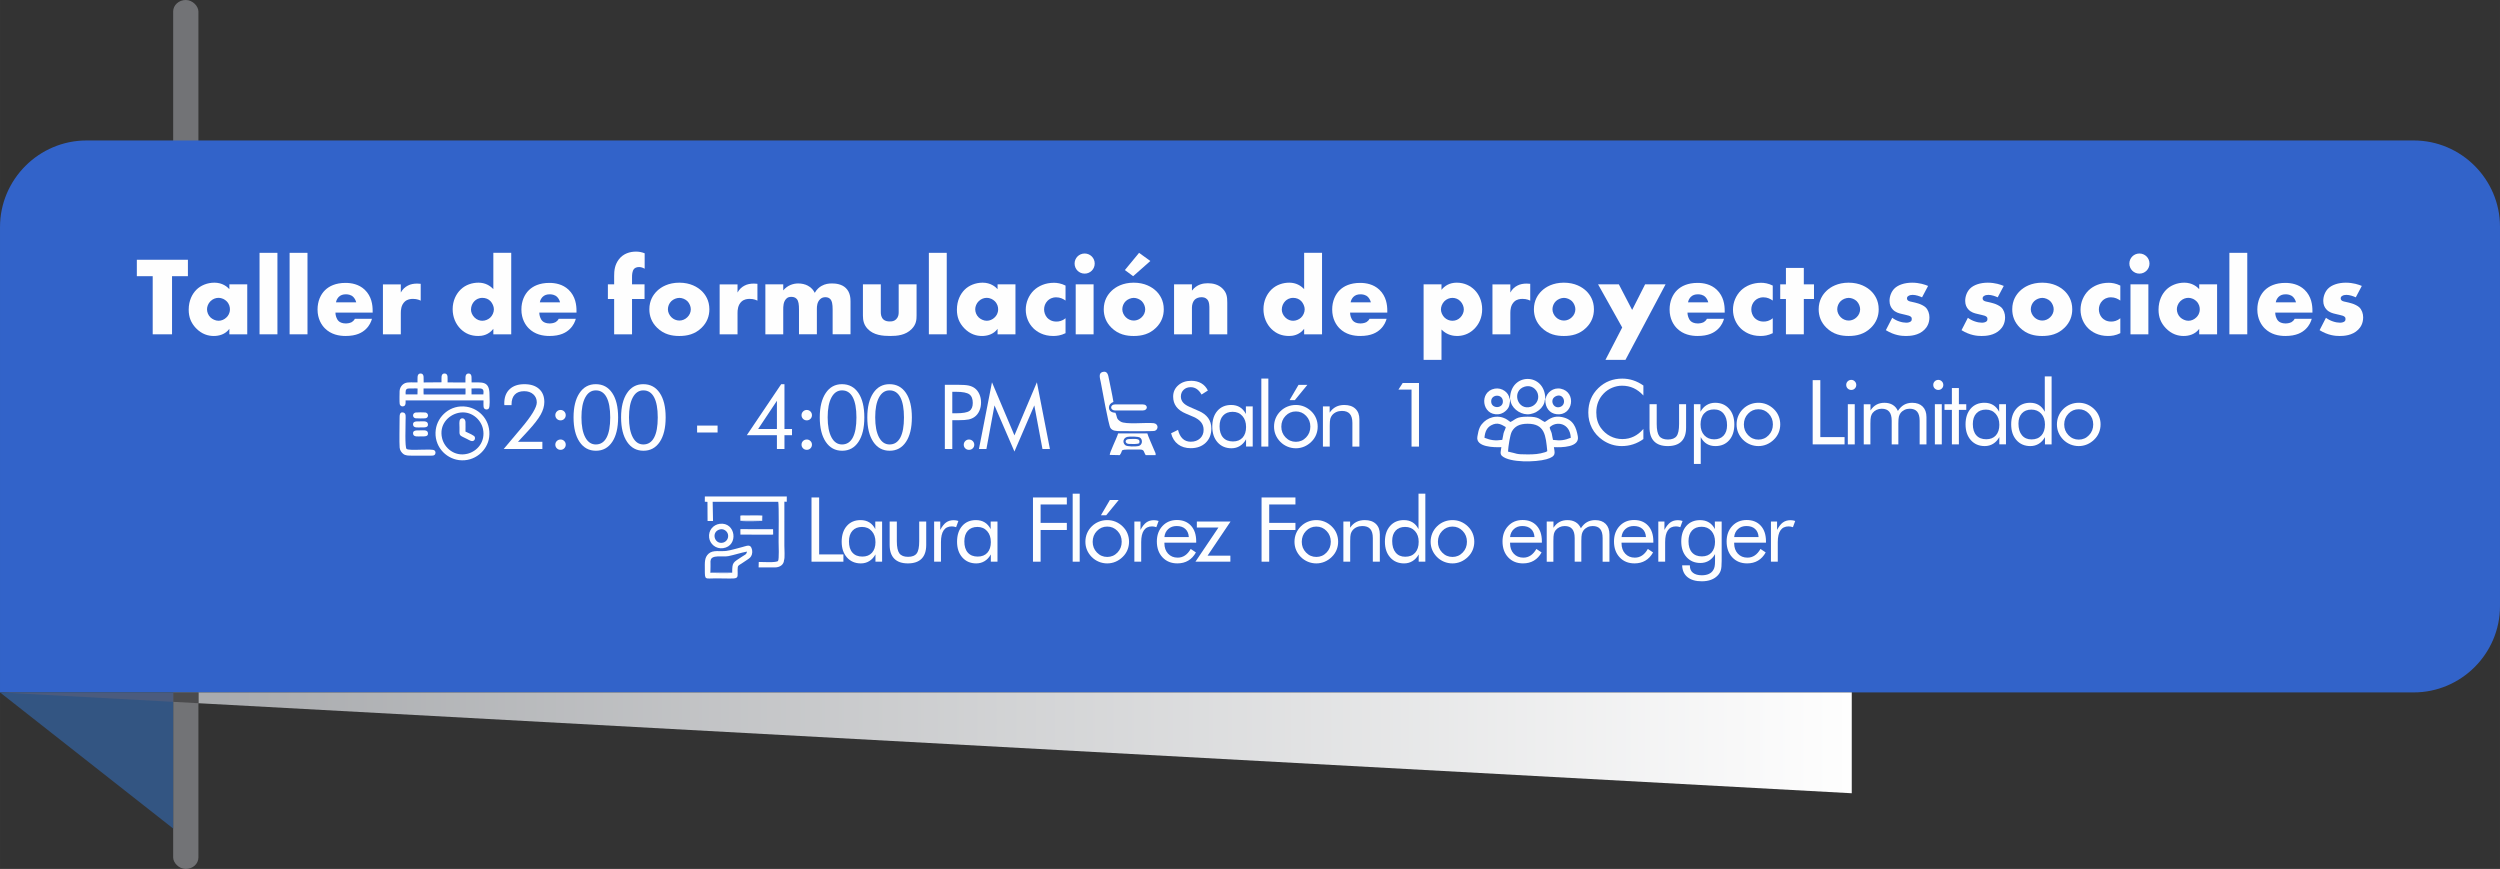 <?xml version="1.0" encoding="UTF-8"?>
<!DOCTYPE svg PUBLIC "-//W3C//DTD SVG 1.1//EN" "http://www.w3.org/Graphics/SVG/1.1/DTD/svg11.dtd">
<!-- Creator: CorelDRAW -->
<svg xmlns="http://www.w3.org/2000/svg" xml:space="preserve" width="96.147mm" height="33.419mm" version="1.1" style="shape-rendering:geometricPrecision; text-rendering:geometricPrecision; image-rendering:optimizeQuality; fill-rule:evenodd; clip-rule:evenodd"
viewBox="0 0 2398.82 833.79"
 xmlns:xlink="http://www.w3.org/1999/xlink"
 xmlns:xodm="http://www.corel.com/coreldraw/odm/2003">
 <rect x="0" y="0" width="2398.82" height="833.79" fill="#333333" stroke="none"/>
 <defs>
  <style type="text/css">
   <![CDATA[
    .fil7 {fill:#FEFEFE}
    .fil0 {fill:#727376}
    .fil4 {fill:#4B4B4D}
    .fil5 {fill:#4B5B7D}
    .fil2 {fill:#335582}
    .fil6 {fill:#FEFEFE;fill-rule:nonzero}
    .fil1 {fill:#3263C9;fill-rule:nonzero}
    .fil3 {fill:url(#id0)}
   ]]>
  </style>
  <linearGradient id="id0" gradientUnits="userSpaceOnUse" x1="210.94" y1="664.39" x2="1776.82" y2="664.38">
   <stop offset="0" style="stop-opacity:1; stop-color:#A9ABAE"/>
   <stop offset="1" style="stop-opacity:1; stop-color:#FEFEFE"/>
  </linearGradient>
 </defs>
 <g id="Capa_x0020_1">
  <g id="_2626745384992">
   <rect class="fil0" x="166.15" y="-0" width="24.23" height="833.79" rx="12.12" ry="11.01"/>
   <path class="fil1" d="M83.08 134.78l2232.94 0c45.55,0 82.8,37.26 82.8,82.8l0 364.01c0,45.54 -37.26,82.8 -82.8,82.8l-2316.01 0 0 -446.54c0,-45.69 37.38,-83.07 83.08,-83.07z"/>
   <polygon class="fil2" points="166.16,664.39 -0,664.39 166.16,795.01 "/>
   <polygon class="fil3" points="1776.82,664.39 190.39,664.39 190.39,674.76 1776.82,761.15 "/>
   <polygon class="fil4" points="190.39,664.39 166.16,664.39 166.16,673.44 190.39,674.76 "/>
   <polygon class="fil5" points="166.16,664.39 -0,664.39 166.16,673.44 "/>
   <g>
    <polygon class="fil6" points="180.3,265.01 180.3,249.25 131.3,249.25 131.3,265.01 146.52,265.01 146.52,320.78 165.07,320.78 165.07,265.01 "/>
    <path id="_1" class="fil6" d="M220.09 277.45c-2.04,-2.25 -6.65,-6.22 -14.37,-6.22 -6.86,0 -13.19,2.68 -17.26,6.76 -3.86,3.86 -7.4,10.19 -7.4,19.19 0,7.19 2.25,12.65 6.86,17.59 5.79,6.11 12.12,7.61 17.26,7.61 4.72,0 10.94,-1.39 14.9,-6.86l0 5.25 17.16 0 0 -47.94 -17.16 0 0 4.61zm-10.51 8.36c3.65,0 6.11,1.61 7.72,3.11 2.68,2.57 3.32,5.58 3.32,7.83 0,3.86 -1.71,6.22 -3.22,7.72 -2.15,2.15 -4.93,3.32 -7.72,3.32 -2.89,0 -5.9,-1.5 -7.72,-3.22 -2.15,-2.04 -3.33,-5.04 -3.33,-7.83 0,-2.46 1.07,-5.58 3.43,-7.83 2.46,-2.36 5.36,-3.11 7.5,-3.11z"/>
    <polygon id="_2" class="fil6" points="249.04,242.6 249.04,320.78 266.2,320.78 266.2,242.6 "/>
    <polygon id="_3" class="fil6" points="277.89,242.6 277.89,320.78 295.04,320.78 295.04,242.6 "/>
    <path id="_4" class="fil6" d="M357.56 298.15c0,-5.36 -0.86,-13.73 -7.61,-20.16 -5.68,-5.36 -12.87,-6.54 -18.44,-6.54 -9.44,0 -15.66,3.11 -19.63,6.97 -4.18,4.07 -7.19,10.51 -7.19,18.55 0,9.12 3.97,15.01 7.08,18.12 5.9,5.9 13.51,7.29 19.84,7.29 10.4,0 15.98,-3.22 19.52,-6.65 3.54,-3.43 5.04,-7.19 5.79,-9.86l-16.41 0c-0.75,1.5 -1.93,2.57 -3,3.22 -2.15,1.18 -5.15,1.29 -5.58,1.29 -3.86,0 -6,-1.29 -7.08,-2.36 -2.04,-2.04 -3,-5.47 -3,-8.04l35.71 0 0 -1.82zm-35.17 -8.04c0.32,-2.14 1.39,-3.86 2.57,-5.15 1.82,-1.82 4.07,-2.57 6.97,-2.57 1.72,0 4.83,0.32 7.08,2.57 1.29,1.29 2.36,3.33 2.79,5.15l-19.41 0z"/>
    <path id="_5" class="fil6" d="M367.43 320.78l17.16 0 0 -20.48c0,-2.57 0.21,-7.61 3.86,-10.94 2.47,-2.25 5.58,-2.57 7.83,-2.57 4.18,0 6.54,1.29 7.4,1.72l0 -16.19c-2.25,-0.11 -3,-0.21 -3.43,-0.21 -3.22,0 -6.33,0.54 -8.9,1.93 -2.57,1.29 -5.04,3.43 -6.76,6.65l0 -7.83 -17.16 0 0 47.94z"/>
    <path id="_6" class="fil6" d="M490.53 242.6l-17.16 0 0 34.85c-3.11,-3.33 -7.72,-6.22 -14.26,-6.22 -5.9,0 -12.23,1.93 -16.94,6.43 -4.4,4.18 -7.83,10.83 -7.83,18.98 0,7.61 2.9,14.37 7.72,19.09 4.5,4.4 9.97,6.65 16.84,6.65 3.32,0 9.65,-0.64 14.48,-6.86l0 5.25 17.16 0 0 -78.17zm-27.67 65.2c-2.46,0 -5.25,-0.86 -7.61,-3.22 -2.25,-2.25 -3.33,-5.04 -3.33,-7.51 0,-3.22 1.39,-6.22 3.33,-8.15 1.5,-1.5 3.97,-3.11 7.61,-3.11 3.22,0 5.9,1.18 7.83,3.22 1.72,1.82 3.22,5.04 3.22,7.72 0,2.9 -1.39,6.11 -3.65,8.15 -1.82,1.61 -4.61,2.89 -7.4,2.89z"/>
    <path id="_7" class="fil6" d="M553.16 298.15c0,-5.36 -0.86,-13.73 -7.61,-20.16 -5.68,-5.36 -12.87,-6.54 -18.44,-6.54 -9.44,0 -15.66,3.11 -19.63,6.97 -4.18,4.07 -7.19,10.51 -7.19,18.55 0,9.12 3.97,15.01 7.08,18.12 5.9,5.9 13.51,7.29 19.84,7.29 10.4,0 15.98,-3.22 19.52,-6.65 3.54,-3.43 5.04,-7.19 5.79,-9.86l-16.41 0c-0.75,1.5 -1.93,2.57 -3,3.22 -2.15,1.18 -5.15,1.29 -5.58,1.29 -3.86,0 -6,-1.29 -7.08,-2.36 -2.04,-2.04 -3,-5.47 -3,-8.04l35.71 0 0 -1.82zm-35.17 -8.04c0.32,-2.14 1.39,-3.86 2.57,-5.15 1.82,-1.82 4.07,-2.57 6.97,-2.57 1.72,0 4.83,0.32 7.08,2.57 1.29,1.29 2.36,3.33 2.79,5.15l-19.41 0z"/>
    <path id="_8" class="fil6" d="M618.46 286.89l0 -14.05 -12.01 0 0 -6.75c0,-2.36 0.11,-6.01 1.93,-8.04 0.75,-0.86 2.25,-1.82 4.83,-1.82 0.97,0 3,0.21 5.36,1.61l0 -14.8c-2.47,-0.97 -5.04,-1.61 -8.26,-1.61 -5.68,0 -12.23,1.72 -16.62,7.61 -3.86,5.15 -4.4,10.62 -4.4,15.76l0 8.04 -6.01 0 0 14.05 6.01 0 0 33.89 17.16 0 0 -33.89 12.01 0z"/>
    <path id="_9" class="fil6" d="M651.92 285.82c2.68,0 5.68,1.29 7.61,3.11 2.14,2.14 3.32,5.25 3.32,7.83 0,2.79 -1.18,5.58 -3.32,7.61 -2.04,2.04 -4.83,3.22 -7.61,3.22 -2.89,0 -5.68,-1.18 -7.72,-3.22 -1.93,-1.93 -3.33,-4.72 -3.33,-7.61 0,-2.79 1.18,-5.79 3.33,-7.83 1.93,-1.82 4.93,-3.11 7.72,-3.11zm28.74 10.94c0,-8.58 -3.86,-14.15 -7.4,-17.59 -3.97,-3.75 -10.83,-7.93 -21.45,-7.93 -10.4,0 -17.37,4.07 -21.34,7.93 -3.54,3.43 -7.4,9.01 -7.4,17.59 0,6.43 2.15,12.55 7.4,17.69 6.65,6.54 14.37,7.94 21.34,7.94 7.72,0 15.12,-1.72 21.45,-7.94 5.25,-5.15 7.4,-11.26 7.4,-17.69z"/>
    <path id="_10" class="fil6" d="M690.52 320.78l17.16 0 0 -20.48c0,-2.57 0.21,-7.61 3.86,-10.94 2.47,-2.25 5.58,-2.57 7.83,-2.57 4.18,0 6.54,1.29 7.4,1.72l0 -16.19c-2.25,-0.11 -3,-0.21 -3.43,-0.21 -3.22,0 -6.33,0.54 -8.9,1.93 -2.57,1.29 -5.04,3.43 -6.76,6.65l0 -7.83 -17.16 0 0 47.94z"/>
    <path id="_11" class="fil6" d="M734.38 320.78l17.16 0 0 -23.7c0,-3 0,-7.61 3,-10.51 1.39,-1.39 2.9,-1.72 4.72,-1.72 1.71,0 3.65,0.32 5.15,1.93 1.93,2.04 2.25,5.68 2.25,10.29l0 23.7 17.16 0 0 -24.56c0,-2.36 0.21,-6.33 3.11,-9.11 1.5,-1.39 3.11,-1.93 5.04,-1.93 2.25,0 3.54,0.75 4.5,1.61 1.93,1.82 2.47,5.25 2.47,10.29l0 23.7 17.16 0 0 -31.2c0,-3.33 -0.21,-9.01 -4.5,-13.19 -3.97,-3.86 -9.76,-4.4 -13.3,-4.4 -3.22,0 -6.54,0.43 -9.97,2.36 -2.14,1.18 -4.61,3.22 -6.54,6.65 -1.18,-2.36 -3.11,-5.04 -6.65,-6.86 -2.57,-1.39 -5.79,-2.14 -9.22,-2.14 -4.72,0 -10.29,1.71 -14.37,6.65l0 -5.79 -17.16 0 0 47.94z"/>
    <path id="_12" class="fil6" d="M828 272.84l0 29.92c0,4.61 0.86,8.9 4.5,12.76 5.68,6.11 14.48,6.86 21.66,6.86 6.54,0 14.8,-0.64 20.7,-6.76 4.29,-4.4 4.61,-8.79 4.61,-12.87l0 -29.92 -17.16 0 0 26.81c0,2.14 -0.32,4.61 -2.47,6.76 -1.93,1.82 -3.97,2.04 -6.11,2.04 -2.04,0 -4.29,-0.32 -6.01,-1.82 -2.25,-2.04 -2.57,-5.04 -2.57,-6.97l0 -26.81 -17.16 0z"/>
    <polygon id="_13" class="fil6" points="891.27,242.6 891.27,320.78 908.42,320.78 908.42,242.6 "/>
    <path id="_14" class="fil6" d="M957.21 277.45c-2.04,-2.25 -6.65,-6.22 -14.37,-6.22 -6.86,0 -13.19,2.68 -17.26,6.76 -3.86,3.86 -7.4,10.19 -7.4,19.19 0,7.19 2.25,12.65 6.86,17.59 5.79,6.11 12.12,7.61 17.26,7.61 4.72,0 10.94,-1.39 14.9,-6.86l0 5.25 17.16 0 0 -47.94 -17.16 0 0 4.61zm-10.51 8.36c3.65,0 6.11,1.61 7.72,3.11 2.68,2.57 3.32,5.58 3.32,7.83 0,3.86 -1.71,6.22 -3.22,7.72 -2.15,2.15 -4.93,3.32 -7.72,3.32 -2.89,0 -5.9,-1.5 -7.72,-3.22 -2.15,-2.04 -3.33,-5.04 -3.33,-7.83 0,-2.46 1.07,-5.58 3.43,-7.83 2.46,-2.36 5.36,-3.11 7.5,-3.11z"/>
    <path id="_15" class="fil6" d="M1022.41 305.34c-3.11,2.68 -6.33,3.22 -8.79,3.22 -4.4,0 -7.19,-1.93 -8.79,-3.65 -2.04,-2.25 -3,-5.36 -3,-8.04 0,-2.79 0.97,-5.9 3.33,-8.26 1.71,-1.72 4.29,-3.33 8.36,-3.33 3.65,0 6.65,1.5 8.9,3.11l0 -14.37c-4.29,-2.14 -8.15,-2.68 -11.15,-2.68 -8.15,0 -14.8,3 -19.3,7.29 -4.83,4.72 -7.72,11.47 -7.72,18.55 0,7.08 2.9,13.51 7.4,17.91 3.43,3.32 9.54,7.29 18.87,7.29 3.54,0 7.29,-0.43 11.9,-2.68l0 -14.37z"/>
    <path id="_16" class="fil6" d="M1032.17 272.84l0 47.94 17.16 0 0 -47.94 -17.16 0zm-1.07 -19.94c0,5.36 4.29,9.65 9.65,9.65 5.36,0 9.65,-4.29 9.65,-9.65 0,-5.36 -4.29,-9.65 -9.65,-9.65 -5.36,0 -9.65,4.29 -9.65,9.65z"/>
    <path id="_17" class="fil6" d="M1087.93 285.82c2.68,0 5.68,1.29 7.61,3.11 2.14,2.14 3.32,5.25 3.32,7.83 0,2.79 -1.18,5.58 -3.32,7.61 -2.04,2.04 -4.83,3.22 -7.61,3.22 -2.89,0 -5.68,-1.18 -7.72,-3.22 -1.93,-1.93 -3.33,-4.72 -3.33,-7.61 0,-2.79 1.18,-5.79 3.33,-7.83 1.93,-1.82 4.93,-3.11 7.72,-3.11zm28.74 10.94c0,-8.58 -3.86,-14.15 -7.4,-17.59 -3.97,-3.75 -10.83,-7.93 -21.45,-7.93 -10.4,0 -17.37,4.07 -21.34,7.93 -3.54,3.43 -7.4,9.01 -7.4,17.59 0,6.43 2.15,12.55 7.4,17.69 6.65,6.54 14.37,7.94 21.34,7.94 7.72,0 15.12,-1.72 21.45,-7.94 5.25,-5.15 7.4,-11.26 7.4,-17.69zm-23.7 -54.15l-13.62 16.51 7.93 5.9 16.51 -14.59 -10.83 -7.83z"/>
    <path id="_18" class="fil6" d="M1126.54 320.78l17.16 0 0 -25.74c0,-2.9 1.07,-6.01 2.79,-7.61 1.39,-1.29 3.65,-2.25 6.33,-2.25 1.72,0 3.86,0.32 5.47,2.04 2.25,2.36 2.15,6.54 2.15,9.33l0 24.24 17.16 0 0 -30.46c0,-5.25 -0.43,-9.33 -4.5,-13.4 -3.97,-3.97 -9.22,-5.15 -14.16,-5.15 -4.18,0 -10.51,0.86 -15.23,7.08l0 -6.01 -17.16 0 0 47.94z"/>
    <path id="_19" class="fil6" d="M1268.52 242.6l-17.16 0 0 34.85c-3.11,-3.33 -7.72,-6.22 -14.26,-6.22 -5.9,0 -12.23,1.93 -16.94,6.43 -4.4,4.18 -7.83,10.83 -7.83,18.98 0,7.61 2.9,14.37 7.72,19.09 4.5,4.4 9.97,6.65 16.84,6.65 3.32,0 9.65,-0.64 14.48,-6.86l0 5.25 17.16 0 0 -78.17zm-27.67 65.2c-2.46,0 -5.25,-0.86 -7.61,-3.22 -2.25,-2.25 -3.33,-5.04 -3.33,-7.51 0,-3.22 1.39,-6.22 3.33,-8.15 1.5,-1.5 3.97,-3.11 7.61,-3.11 3.22,0 5.9,1.18 7.83,3.22 1.72,1.82 3.22,5.04 3.22,7.72 0,2.9 -1.39,6.11 -3.65,8.15 -1.82,1.61 -4.61,2.89 -7.4,2.89z"/>
    <path id="_20" class="fil6" d="M1331.14 298.15c0,-5.36 -0.86,-13.73 -7.61,-20.16 -5.68,-5.36 -12.87,-6.54 -18.44,-6.54 -9.44,0 -15.66,3.11 -19.63,6.97 -4.18,4.07 -7.19,10.51 -7.19,18.55 0,9.12 3.97,15.01 7.08,18.12 5.9,5.9 13.51,7.29 19.84,7.29 10.4,0 15.98,-3.22 19.52,-6.65 3.54,-3.43 5.04,-7.19 5.79,-9.86l-16.41 0c-0.75,1.5 -1.93,2.57 -3,3.22 -2.15,1.18 -5.15,1.29 -5.58,1.29 -3.86,0 -6,-1.29 -7.08,-2.36 -2.04,-2.04 -3,-5.47 -3,-8.04l35.71 0 0 -1.82zm-35.17 -8.04c0.32,-2.14 1.39,-3.86 2.57,-5.15 1.82,-1.82 4.07,-2.57 6.97,-2.57 1.72,0 4.83,0.32 7.08,2.57 1.29,1.29 2.36,3.33 2.79,5.15l-19.41 0z"/>
    <path id="_21" class="fil6" d="M1383.15 316.17c5.36,5.58 11.8,6.22 14.9,6.22 4.83,0 11.05,-1.39 16.41,-6.65 4.61,-4.5 7.72,-10.94 7.72,-18.98 0,-8.26 -3.32,-14.58 -7.29,-18.55 -3.86,-3.86 -9.65,-6.97 -17.05,-6.97 -7.08,0 -11.69,3.11 -14.69,6.86l0 -5.26 -17.16 0 0 72.49 17.16 0 0 -29.17zm10.51 -30.35c3,0 5.68,1.18 7.61,3.22 2.14,2.14 3.32,5.25 3.32,7.93 0,2.9 -1.5,5.79 -3.32,7.61 -1.93,2.04 -4.61,3.22 -7.61,3.22 -2.89,0 -5.68,-1.18 -7.72,-3.22 -1.82,-1.82 -3.32,-4.83 -3.32,-7.61 0,-2.68 1.18,-5.79 3.32,-7.93 2.04,-2.04 4.83,-3.22 7.72,-3.22z"/>
    <path id="_22" class="fil6" d="M1432.05 320.78l17.16 0 0 -20.48c0,-2.57 0.21,-7.61 3.86,-10.94 2.47,-2.25 5.58,-2.57 7.83,-2.57 4.18,0 6.54,1.29 7.4,1.72l0 -16.19c-2.25,-0.11 -3,-0.21 -3.43,-0.21 -3.22,0 -6.33,0.54 -8.9,1.93 -2.57,1.29 -5.04,3.43 -6.76,6.65l0 -7.83 -17.16 0 0 47.94z"/>
    <path id="_23" class="fil6" d="M1500.68 285.82c2.68,0 5.68,1.29 7.61,3.11 2.14,2.14 3.32,5.25 3.32,7.83 0,2.79 -1.18,5.58 -3.32,7.61 -2.04,2.04 -4.83,3.22 -7.61,3.22 -2.89,0 -5.68,-1.18 -7.72,-3.22 -1.93,-1.93 -3.33,-4.72 -3.33,-7.61 0,-2.79 1.18,-5.79 3.33,-7.83 1.93,-1.82 4.93,-3.11 7.72,-3.11zm28.74 10.94c0,-8.58 -3.86,-14.15 -7.4,-17.59 -3.97,-3.75 -10.83,-7.93 -21.45,-7.93 -10.4,0 -17.37,4.07 -21.34,7.93 -3.54,3.43 -7.4,9.01 -7.4,17.59 0,6.43 2.15,12.55 7.4,17.69 6.65,6.54 14.37,7.94 21.34,7.94 7.72,0 15.12,-1.72 21.45,-7.94 5.25,-5.15 7.4,-11.26 7.4,-17.69z"/>
    <polygon id="_24" class="fil6" points="1540.47,345.33 1559.66,345.33 1598.16,272.84 1578.53,272.84 1566.09,297.4 1553.33,272.84 1533.39,272.84 1556.55,314.23 "/>
    <path id="_25" class="fil6" d="M1654.89 298.15c0,-5.36 -0.86,-13.73 -7.61,-20.16 -5.68,-5.36 -12.87,-6.54 -18.44,-6.54 -9.44,0 -15.66,3.11 -19.63,6.97 -4.18,4.07 -7.19,10.51 -7.19,18.55 0,9.12 3.97,15.01 7.08,18.12 5.9,5.9 13.51,7.29 19.84,7.29 10.4,0 15.98,-3.22 19.52,-6.65 3.54,-3.43 5.04,-7.19 5.79,-9.86l-16.41 0c-0.75,1.5 -1.93,2.57 -3,3.22 -2.15,1.18 -5.15,1.29 -5.58,1.29 -3.86,0 -6,-1.29 -7.08,-2.36 -2.04,-2.04 -3,-5.47 -3,-8.04l35.71 0 0 -1.82zm-35.17 -8.04c0.32,-2.14 1.39,-3.86 2.57,-5.15 1.82,-1.82 4.07,-2.57 6.97,-2.57 1.72,0 4.83,0.32 7.08,2.57 1.29,1.29 2.36,3.33 2.79,5.15l-19.41 0z"/>
    <path id="_26" class="fil6" d="M1701 305.34c-3.11,2.68 -6.33,3.22 -8.79,3.22 -4.4,0 -7.19,-1.93 -8.79,-3.65 -2.04,-2.25 -3,-5.36 -3,-8.04 0,-2.79 0.97,-5.9 3.33,-8.26 1.71,-1.72 4.29,-3.33 8.36,-3.33 3.65,0 6.65,1.5 8.9,3.11l0 -14.37c-4.29,-2.14 -8.15,-2.68 -11.15,-2.68 -8.15,0 -14.8,3 -19.3,7.29 -4.83,4.72 -7.72,11.47 -7.72,18.55 0,7.08 2.9,13.51 7.4,17.91 3.43,3.32 9.54,7.29 18.87,7.29 3.54,0 7.29,-0.43 11.9,-2.68l0 -14.37z"/>
    <polygon id="_27" class="fil6" points="1740.57,286.89 1740.57,272.84 1730.81,272.84 1730.81,257.08 1713.65,257.08 1713.65,272.84 1708.18,272.84 1708.18,286.89 1713.65,286.89 1713.65,320.78 1730.81,320.78 1730.81,286.89 "/>
    <path id="_28" class="fil6" d="M1773.92 285.82c2.68,0 5.68,1.29 7.61,3.11 2.14,2.14 3.32,5.25 3.32,7.83 0,2.79 -1.18,5.58 -3.32,7.61 -2.04,2.04 -4.83,3.22 -7.61,3.22 -2.89,0 -5.68,-1.18 -7.72,-3.22 -1.93,-1.93 -3.33,-4.72 -3.33,-7.61 0,-2.79 1.18,-5.79 3.33,-7.83 1.93,-1.82 4.93,-3.11 7.72,-3.11zm28.74 10.94c0,-8.58 -3.86,-14.15 -7.4,-17.59 -3.97,-3.75 -10.83,-7.93 -21.45,-7.93 -10.4,0 -17.37,4.07 -21.34,7.93 -3.54,3.43 -7.4,9.01 -7.4,17.59 0,6.43 2.15,12.55 7.4,17.69 6.65,6.54 14.37,7.94 21.34,7.94 7.72,0 15.12,-1.72 21.45,-7.94 5.25,-5.15 7.4,-11.26 7.4,-17.69z"/>
    <path id="_29" class="fil6" d="M1809.52 316.81c8.26,5.04 15.01,5.58 19.3,5.58 3.97,0 12.12,-0.43 17.69,-6.01 2.36,-2.25 4.83,-6.11 4.83,-11.9 0,-3.54 -1.29,-7.29 -3.65,-9.54 -1.39,-1.39 -4.83,-3.11 -7.08,-3.75l-3.11 -0.86c-2.68,-0.75 -4.08,-0.75 -5.68,-1.39 -1.07,-0.43 -2.04,-1.18 -2.04,-2.68 0,-1.07 0.54,-1.82 1.5,-2.36 1.07,-0.64 2.25,-0.97 3.97,-0.97 3.11,0 6.65,1.28 9.01,2.36l5.79 -10.94c-2.79,-1.18 -8.26,-3.11 -15.33,-3.11 -7.08,0 -13.51,2.04 -17.16,5.79 -2.68,2.79 -4.5,7.08 -4.5,11.69 0,3.65 1.29,6.33 3.11,8.26 2.57,2.79 6.01,3.65 8.37,4.18l4.5 1.07c1.72,0.43 3.43,0.75 4.5,1.72 0.75,0.64 0.86,1.39 0.86,2.15 0,0.86 -0.11,1.5 -0.86,2.25 -1.07,0.97 -3.11,1.29 -4.4,1.29 -1.82,0 -4.5,-0.43 -6.65,-1.18 -2.36,-0.75 -4.83,-2.04 -6.86,-3.54l-6.11 11.9z"/>
    <path id="_30" class="fil6" d="M1882.12 316.81c8.26,5.04 15.01,5.58 19.3,5.58 3.97,0 12.12,-0.43 17.69,-6.01 2.36,-2.25 4.83,-6.11 4.83,-11.9 0,-3.54 -1.29,-7.29 -3.65,-9.54 -1.39,-1.39 -4.83,-3.11 -7.08,-3.75l-3.11 -0.86c-2.68,-0.75 -4.08,-0.75 -5.68,-1.39 -1.07,-0.43 -2.04,-1.18 -2.04,-2.68 0,-1.07 0.54,-1.82 1.5,-2.36 1.07,-0.64 2.25,-0.97 3.97,-0.97 3.11,0 6.65,1.28 9.01,2.36l5.79 -10.94c-2.79,-1.18 -8.26,-3.11 -15.33,-3.11 -7.08,0 -13.51,2.04 -17.16,5.79 -2.68,2.79 -4.5,7.08 -4.5,11.69 0,3.65 1.29,6.33 3.11,8.26 2.57,2.79 6.01,3.65 8.37,4.18l4.5 1.07c1.72,0.43 3.43,0.75 4.5,1.72 0.75,0.64 0.86,1.39 0.86,2.15 0,0.86 -0.11,1.5 -0.86,2.25 -1.07,0.97 -3.11,1.29 -4.4,1.29 -1.82,0 -4.5,-0.43 -6.65,-1.18 -2.36,-0.75 -4.83,-2.04 -6.86,-3.54l-6.11 11.9z"/>
    <path id="_31" class="fil6" d="M1959.65 285.82c2.68,0 5.68,1.29 7.61,3.11 2.14,2.14 3.32,5.25 3.32,7.83 0,2.79 -1.18,5.58 -3.32,7.61 -2.04,2.04 -4.83,3.22 -7.61,3.22 -2.89,0 -5.68,-1.18 -7.72,-3.22 -1.93,-1.93 -3.33,-4.72 -3.33,-7.61 0,-2.79 1.18,-5.79 3.33,-7.83 1.93,-1.82 4.93,-3.11 7.72,-3.11zm28.74 10.94c0,-8.58 -3.86,-14.15 -7.4,-17.59 -3.97,-3.75 -10.83,-7.93 -21.45,-7.93 -10.4,0 -17.37,4.07 -21.34,7.93 -3.54,3.43 -7.4,9.01 -7.4,17.59 0,6.43 2.15,12.55 7.4,17.69 6.65,6.54 14.37,7.94 21.34,7.94 7.72,0 15.12,-1.72 21.45,-7.94 5.25,-5.15 7.4,-11.26 7.4,-17.69z"/>
    <path id="_32" class="fil6" d="M2034.5 305.34c-3.11,2.68 -6.33,3.22 -8.79,3.22 -4.4,0 -7.19,-1.93 -8.79,-3.65 -2.04,-2.25 -3,-5.36 -3,-8.04 0,-2.79 0.97,-5.9 3.33,-8.26 1.71,-1.72 4.29,-3.33 8.36,-3.33 3.65,0 6.65,1.5 8.9,3.11l0 -14.37c-4.29,-2.14 -8.15,-2.68 -11.15,-2.68 -8.15,0 -14.8,3 -19.3,7.29 -4.83,4.72 -7.72,11.47 -7.72,18.55 0,7.08 2.9,13.51 7.4,17.91 3.43,3.32 9.54,7.29 18.87,7.29 3.54,0 7.29,-0.43 11.9,-2.68l0 -14.37z"/>
    <path id="_33" class="fil6" d="M2044.26 272.84l0 47.94 17.16 0 0 -47.94 -17.16 0zm-1.07 -19.94c0,5.36 4.29,9.65 9.65,9.65 5.36,0 9.65,-4.29 9.65,-9.65 0,-5.36 -4.29,-9.65 -9.65,-9.65 -5.36,0 -9.65,4.29 -9.65,9.65z"/>
    <path id="_34" class="fil6" d="M2110.21 277.45c-2.04,-2.25 -6.65,-6.22 -14.37,-6.22 -6.86,0 -13.19,2.68 -17.26,6.76 -3.86,3.86 -7.4,10.19 -7.4,19.19 0,7.19 2.25,12.65 6.86,17.59 5.79,6.11 12.12,7.61 17.26,7.61 4.72,0 10.94,-1.39 14.9,-6.86l0 5.25 17.16 0 0 -47.94 -17.16 0 0 4.61zm-10.51 8.36c3.65,0 6.11,1.61 7.72,3.11 2.68,2.57 3.32,5.58 3.32,7.83 0,3.86 -1.71,6.22 -3.22,7.72 -2.15,2.15 -4.93,3.32 -7.72,3.32 -2.89,0 -5.9,-1.5 -7.72,-3.22 -2.15,-2.04 -3.33,-5.04 -3.33,-7.83 0,-2.46 1.07,-5.58 3.43,-7.83 2.46,-2.36 5.36,-3.11 7.5,-3.11z"/>
    <polygon id="_35" class="fil6" points="2139.16,242.6 2139.16,320.78 2156.32,320.78 2156.32,242.6 "/>
    <path id="_36" class="fil6" d="M2218.84 298.15c0,-5.36 -0.86,-13.73 -7.61,-20.16 -5.68,-5.36 -12.87,-6.54 -18.44,-6.54 -9.44,0 -15.66,3.11 -19.63,6.97 -4.18,4.07 -7.19,10.51 -7.19,18.55 0,9.12 3.97,15.01 7.08,18.12 5.9,5.9 13.51,7.29 19.84,7.29 10.4,0 15.98,-3.22 19.52,-6.65 3.54,-3.43 5.04,-7.19 5.79,-9.86l-16.41 0c-0.75,1.5 -1.93,2.57 -3,3.22 -2.15,1.18 -5.15,1.29 -5.58,1.29 -3.86,0 -6,-1.29 -7.08,-2.36 -2.04,-2.04 -3,-5.47 -3,-8.04l35.71 0 0 -1.82zm-35.17 -8.04c0.32,-2.14 1.39,-3.86 2.57,-5.15 1.82,-1.82 4.07,-2.57 6.97,-2.57 1.72,0 4.83,0.32 7.08,2.57 1.29,1.29 2.36,3.33 2.79,5.15l-19.41 0z"/>
    <path id="_37" class="fil6" d="M2225.7 316.81c8.26,5.04 15.01,5.58 19.3,5.58 3.97,0 12.12,-0.43 17.69,-6.01 2.36,-2.25 4.83,-6.11 4.83,-11.9 0,-3.54 -1.29,-7.29 -3.65,-9.54 -1.39,-1.39 -4.83,-3.11 -7.08,-3.75l-3.11 -0.86c-2.68,-0.75 -4.08,-0.75 -5.68,-1.39 -1.07,-0.43 -2.04,-1.18 -2.04,-2.68 0,-1.07 0.54,-1.82 1.5,-2.36 1.07,-0.64 2.25,-0.97 3.97,-0.97 3.11,0 6.65,1.28 9.01,2.36l5.79 -10.94c-2.79,-1.18 -8.26,-3.11 -15.33,-3.11 -7.08,0 -13.51,2.04 -17.16,5.79 -2.68,2.79 -4.5,7.08 -4.5,11.69 0,3.65 1.29,6.33 3.11,8.26 2.57,2.79 6.01,3.65 8.37,4.18l4.5 1.07c1.72,0.43 3.43,0.75 4.5,1.72 0.75,0.64 0.86,1.39 0.86,2.15 0,0.86 -0.11,1.5 -0.86,2.25 -1.07,0.97 -3.11,1.29 -4.4,1.29 -1.82,0 -4.5,-0.43 -6.65,-1.18 -2.36,-0.75 -4.83,-2.04 -6.86,-3.54l-6.11 11.9z"/>
    <g>
     <g>
      <g>
       <path class="fil7" d="M1446.98 433.31c0.23,-4.5 1.88,-16.13 3.74,-19.36 2.78,-4.84 7.22,-7.35 15.1,-7.35 16.48,0 17.35,11.1 18.84,26.27l-1.18 0.7c-0.21,0.1 -0.71,0.26 -0.95,0.34 -5.72,1.84 -10.71,2.11 -16.7,2.1 -12.37,-0.02 -9.23,-0.71 -18.84,-2.69zm40 -23.32c6.21,-6.27 19.55,-4.32 20.24,10.06 -6.01,2.43 -9.86,2.96 -17.08,2.04 -0.62,-2.11 -0.69,-4.28 -1.25,-6.38 -0.55,-2.04 -1.89,-4.02 -1.91,-5.73zm-62.59 10.09c0.47,-6.13 2.53,-9.9 6.48,-12.02 6.16,-3.31 9.93,-0.58 13.97,1.72 -0.37,2.22 -1.5,3.66 -2.11,5.9 -0.57,2.09 -0.64,4.3 -1.24,6.39 -7.2,0.99 -11.08,0.35 -17.1,-2zm24.91 -15.15c-2.28,-1.58 -3.77,-3.08 -7.24,-4.23 -8.7,-2.86 -18.18,1.56 -22.06,9.19 -1.26,2.48 -1.85,5.88 -2.42,9.09 -1.79,10.15 16.14,10.39 23.02,10.07 -0.36,3.36 -1.71,6.4 0.65,8.48 7.54,6.61 32.43,5.97 42.55,3.15 10.32,-2.88 7.77,-6.5 7.22,-11.62 7.33,0.34 24.98,0.32 22.94,-10.5 -1.53,-8.12 -4,-16.04 -15.07,-18.35 -7.53,-1.57 -11.72,1.26 -16.56,4.72 -5.46,-2.51 -5.1,-5.11 -16.52,-5.11 -11.34,0 -11.09,2.53 -16.52,5.11z"/>
       <path class="fil7" d="M1463.04 370.97c6.14,-1.84 11.15,2.14 12.52,6.83 1.76,6.03 -2.17,11.09 -6.57,12.49 -13.06,4.15 -19,-15.41 -5.95,-19.32zm-14.15 11.45l0.44 1.35c0.48,7.17 8.29,13.57 16.06,13.77 8.16,0.22 16.45,-6.39 16.84,-13.61l0.52 -1.51c-0.41,-25.05 -33.39,-25.15 -33.86,0z"/>
       <path class="fil7" d="M1430.86 385.85c-0.77,-7.63 10.54,-8.37 11.18,-1.22 0.68,7.52 -10.5,7.96 -11.18,1.22zm18.2 -1.9l-0.64 -1.51c-0.66,-5.64 -7.12,-10.79 -14.14,-9.53 -15.42,2.78 -12.43,26.11 3.46,24.57 3.68,-0.35 6.28,-2.3 8,-4.17 2.7,-2.93 2.61,-4.89 3.31,-9.36z"/>
       <path class="fil7" d="M1493.55 379.9c7.09,-2.53 9.98,7.93 3.81,10.43 -7.08,2.87 -11.45,-7.7 -3.81,-10.43zm-10.38 2.48l-0.4 1.55c-0.01,7.36 4.15,12.69 10.75,13.51 15.89,1.99 19.49,-21.17 4.17,-24.45 -7.27,-1.56 -13.57,3.69 -14.52,9.39z"/>
       <polygon class="fil7" points="1482.23,383.94 1482.78,383.93 1483.18,382.38 1482.75,382.43 "/>
       <polygon class="fil7" points="1449.06,383.95 1449.32,383.78 1448.89,382.43 1448.42,382.44 "/>
      </g>
      <path class="fil6" d="M1576.86 379.5c-2.94,-3.2 -6.09,-5.57 -9.42,-7.1 -3.35,-1.54 -7.04,-2.3 -11.08,-2.3 -3.26,0 -6.44,0.66 -9.54,1.98 -3.09,1.32 -5.79,3.16 -8.06,5.52 -2.36,2.44 -4.12,5.17 -5.3,8.19 -1.18,3.02 -1.77,6.35 -1.77,10 0,2.86 0.34,5.5 1.05,7.92 0.71,2.41 1.75,4.63 3.16,6.65 2.47,3.51 5.5,6.2 9.11,8.1 3.61,1.9 7.5,2.85 11.68,2.85 3.93,0 7.58,-0.82 10.95,-2.44 3.38,-1.62 6.45,-4.05 9.22,-7.29l0 9.73c-3.06,2.21 -6.35,3.89 -9.87,5.03 -3.52,1.14 -7.17,1.69 -10.93,1.69 -3.25,0 -6.42,-0.49 -9.51,-1.45 -3.09,-0.96 -5.98,-2.39 -8.68,-4.24 -4.48,-3.1 -7.92,-6.94 -10.29,-11.48 -2.37,-4.55 -3.56,-9.54 -3.56,-14.98 0,-4.74 0.79,-9.06 2.39,-12.94 1.58,-3.89 3.99,-7.41 7.26,-10.59 3.15,-3.03 6.62,-5.3 10.44,-6.8 3.82,-1.51 7.99,-2.26 12.5,-2.26 3.58,0 7.03,0.55 10.36,1.62 3.35,1.08 6.64,2.74 9.9,5.01l0 9.57z"/>
      <path id="_1_0" class="fil6" d="M1589.66 387.86l0 18.96c0,5.53 0.82,9.4 2.46,11.61 1.65,2.2 4.41,3.3 8.32,3.3 3.89,0 6.65,-1.09 8.28,-3.26 1.61,-2.18 2.41,-6.06 2.41,-11.65l0 -18.96 6.72 0 0 22.5c0,5.8 -1.48,10.2 -4.45,13.19 -2.97,2.99 -7.36,4.48 -13.13,4.48 -5.72,0 -10.07,-1.49 -13.04,-4.5 -2.97,-3 -4.46,-7.4 -4.46,-13.17l0 -22.5 6.9 0z"/>
      <path id="_2_1" class="fil6" d="M1631.73 407.25c0,4.32 1.19,7.79 3.58,10.4 2.39,2.6 5.55,3.91 9.48,3.91 3.83,0 6.87,-1.19 9.06,-3.58 2.2,-2.39 3.31,-5.69 3.31,-9.93 0,-4.74 -1.11,-8.46 -3.31,-11.16 -2.2,-2.69 -5.27,-4.04 -9.19,-4.04 -4.02,0 -7.17,1.28 -9.48,3.84 -2.3,2.54 -3.45,6.06 -3.45,10.56zm-6.38 37.93l0 -57.32 6.29 0 0 7.27c1.49,-2.79 3.46,-4.93 5.89,-6.41 2.44,-1.49 5.17,-2.24 8.17,-2.24 5.56,0 10.01,1.9 13.38,5.69 3.38,3.78 5.06,8.81 5.06,15.05 0,6.38 -1.65,11.44 -4.94,15.19 -3.31,3.75 -7.72,5.62 -13.25,5.62 -3.16,0 -5.93,-0.72 -8.29,-2.17 -2.36,-1.44 -4.27,-3.59 -5.76,-6.44l0 25.76 -6.55 0z"/>
      <path id="_3_2" class="fil6" d="M1673.29 407.25c0,4.07 1.36,7.51 4.08,10.33 2.73,2.83 6.04,4.24 9.9,4.24 3.85,0 7.13,-1.41 9.83,-4.24 2.69,-2.81 4.04,-6.26 4.04,-10.33 0,-4.07 -1.35,-7.51 -4.04,-10.33 -2.7,-2.83 -5.98,-4.24 -9.83,-4.24 -3.89,0 -7.2,1.41 -9.91,4.24 -2.71,2.81 -4.06,6.26 -4.06,10.33zm-6.98 -0.03c0,-2.83 0.52,-5.5 1.55,-8.02 1.05,-2.5 2.56,-4.74 4.55,-6.71 2,-1.97 4.25,-3.46 6.78,-4.48 2.53,-1.02 5.22,-1.54 8.09,-1.54 2.8,0 5.46,0.52 7.97,1.55 2.51,1.05 4.79,2.56 6.84,4.56 2,1.94 3.51,4.15 4.55,6.67 1.04,2.51 1.55,5.17 1.55,7.97 0,2.82 -0.52,5.46 -1.55,7.95 -1.05,2.48 -2.55,4.7 -4.55,6.62 -2.05,2.03 -4.34,3.56 -6.88,4.64 -2.54,1.06 -5.19,1.59 -7.93,1.59 -2.84,0 -5.53,-0.53 -8.07,-1.58 -2.54,-1.05 -4.8,-2.56 -6.8,-4.53 -2,-2.03 -3.51,-4.27 -4.55,-6.74 -1.04,-2.47 -1.55,-5.11 -1.55,-7.96z"/>
      <polygon id="_4_3" class="fil6" points="1739.32,426.39 1739.32,364.76 1746.65,364.76 1746.65,419.41 1769.92,419.41 1769.92,426.39 "/>
      <path id="_5_4" class="fil6" d="M1771.49 369.3c0,-1.31 0.47,-2.44 1.41,-3.39 0.95,-0.93 2.1,-1.41 3.45,-1.41 1.31,0 2.44,0.47 3.39,1.44 0.94,0.95 1.41,2.1 1.41,3.45 0,1.32 -0.46,2.46 -1.39,3.38 -0.92,0.93 -2.07,1.39 -3.4,1.39 -1.35,0 -2.5,-0.46 -3.45,-1.39 -0.94,-0.92 -1.41,-2.08 -1.41,-3.46zm1.55 57.09l0 -38.53 6.64 0 0 38.53 -6.64 0z"/>
      <path id="_6_5" class="fil6" d="M1841.96 426.39l0 -22.68c0,-3.91 -0.79,-6.8 -2.36,-8.69 -1.57,-1.9 -3.98,-2.84 -7.23,-2.84 -1.77,0 -3.41,0.36 -4.9,1.08 -1.49,0.72 -2.77,1.72 -3.81,3.04 -0.75,1.01 -1.29,2.19 -1.64,3.54 -0.33,1.35 -0.5,3.56 -0.5,6.65l0 19.91 -6.38 0 0 -22.68c0,-3.91 -0.79,-6.8 -2.36,-8.69 -1.57,-1.9 -3.98,-2.84 -7.23,-2.84 -1.77,0 -3.42,0.36 -4.94,1.08 -1.52,0.72 -2.8,1.72 -3.85,3.04 -0.72,0.99 -1.25,2.13 -1.57,3.41 -0.33,1.29 -0.49,3.56 -0.49,6.78l0 19.91 -6.38 0 0 -38.53 6.46 0 0 5.95c1.59,-2.47 3.51,-4.31 5.72,-5.52 2.21,-1.21 4.77,-1.81 7.66,-1.81 3.12,0 5.78,0.66 7.96,2 2.19,1.33 3.84,3.29 4.97,5.83 1.65,-2.63 3.61,-4.6 5.86,-5.89 2.27,-1.29 4.89,-1.94 7.86,-1.94 4.3,0 7.64,1.21 10.06,3.62 2.41,2.42 3.62,5.78 3.62,10.07l0 26.22 -6.55 0z"/>
      <path id="_7_6" class="fil6" d="M1855.01 369.3c0,-1.31 0.47,-2.44 1.41,-3.39 0.95,-0.93 2.1,-1.41 3.45,-1.41 1.31,0 2.44,0.47 3.39,1.44 0.94,0.95 1.41,2.1 1.41,3.45 0,1.32 -0.46,2.46 -1.39,3.38 -0.92,0.93 -2.07,1.39 -3.4,1.39 -1.35,0 -2.5,-0.46 -3.45,-1.39 -0.94,-0.92 -1.41,-2.08 -1.41,-3.46zm1.55 57.09l0 -38.53 6.64 0 0 38.53 -6.64 0z"/>
      <polygon id="_8_7" class="fil6" points="1872.89,393.29 1865.82,393.29 1865.82,387.86 1872.89,387.86 1872.89,372.34 1879.61,372.34 1879.61,387.86 1886.68,387.86 1886.68,393.29 1879.61,393.29 1879.61,426.39 1872.89,426.39 "/>
      <path id="_9_8" class="fil6" d="M1918.41 407.51c0,-4.35 -1.19,-7.86 -3.56,-10.5 -2.37,-2.66 -5.46,-3.98 -9.28,-3.98 -3.95,0 -7.04,1.22 -9.25,3.67 -2.23,2.44 -3.33,5.85 -3.33,10.23 0,4.66 1.12,8.25 3.35,10.76 2.23,2.53 5.4,3.79 9.5,3.79 3.92,0 7.01,-1.22 9.24,-3.68 2.23,-2.46 3.35,-5.89 3.35,-10.29zm6.38 -19.66l0 38.53 -6.38 0 0 -6.98c-1.54,2.8 -3.52,4.94 -5.92,6.41 -2.4,1.48 -5.09,2.21 -8.06,2.21 -5.52,0 -9.98,-1.9 -13.36,-5.7 -3.38,-3.81 -5.07,-8.83 -5.07,-15.1 0,-6.33 1.64,-11.38 4.93,-15.13 3.28,-3.75 7.67,-5.62 13.18,-5.62 3.22,0 6.02,0.72 8.39,2.17 2.37,1.45 4.29,3.62 5.75,6.48l0 -7.27 6.55 0z"/>
      <path id="_10_9" class="fil6" d="M1962.2 407.34c0,-4.29 -1.19,-7.76 -3.58,-10.37 -2.39,-2.63 -5.53,-3.94 -9.44,-3.94 -3.89,0 -6.94,1.19 -9.12,3.58 -2.2,2.39 -3.29,5.68 -3.29,9.88 0,4.74 1.11,8.46 3.32,11.13 2.23,2.69 5.29,4.02 9.18,4.02 4.05,0 7.21,-1.26 9.5,-3.79 2.28,-2.51 3.43,-6.04 3.43,-10.52zm6.38 -46.2l0 65.25 -6.38 0 0 -6.97c-1.52,2.77 -3.48,4.9 -5.89,6.38 -2.41,1.48 -5.11,2.23 -8.09,2.23 -5.53,0 -9.98,-1.9 -13.36,-5.7 -3.38,-3.81 -5.07,-8.83 -5.07,-15.1 0,-6.31 1.65,-11.35 4.97,-15.1 3.3,-3.76 7.71,-5.65 13.22,-5.65 3.19,0 5.98,0.72 8.33,2.17 2.36,1.45 4.25,3.62 5.72,6.48l0 -33.99 6.55 0z"/>
      <path id="_11_10" class="fil6" d="M1980.66 407.25c0,4.07 1.36,7.51 4.08,10.33 2.73,2.83 6.04,4.24 9.9,4.24 3.85,0 7.13,-1.41 9.83,-4.24 2.69,-2.81 4.04,-6.26 4.04,-10.33 0,-4.07 -1.35,-7.51 -4.04,-10.33 -2.7,-2.83 -5.98,-4.24 -9.83,-4.24 -3.89,0 -7.2,1.41 -9.91,4.24 -2.71,2.81 -4.06,6.26 -4.06,10.33zm-6.98 -0.03c0,-2.83 0.52,-5.5 1.55,-8.02 1.05,-2.5 2.56,-4.74 4.55,-6.71 2,-1.97 4.25,-3.46 6.78,-4.48 2.53,-1.02 5.22,-1.54 8.09,-1.54 2.8,0 5.46,0.52 7.97,1.55 2.51,1.05 4.79,2.56 6.84,4.56 2,1.94 3.51,4.15 4.55,6.67 1.04,2.51 1.55,5.17 1.55,7.97 0,2.82 -0.52,5.46 -1.55,7.95 -1.05,2.48 -2.55,4.7 -4.55,6.62 -2.05,2.03 -4.34,3.56 -6.88,4.64 -2.54,1.06 -5.19,1.59 -7.93,1.59 -2.84,0 -5.53,-0.53 -8.07,-1.58 -2.54,-1.05 -4.8,-2.56 -6.8,-4.53 -2,-2.03 -3.51,-4.27 -4.55,-6.74 -1.04,-2.47 -1.55,-5.11 -1.55,-7.96z"/>
     </g>
     <g>
      <g>
       <path class="fil7" d="M452.42 372.77c2.41,-0.13 5.13,-0.09 7.57,-0.07 4.09,0.04 4.24,2.05 3.81,5.76l-11.34 -0.02 -0.03 -5.67zm-46 -0.05l-0.99 0 40.45 0 0.79 0 0.03 4.44 -0.1 1.31 -40.46 0 0.39 0 -0.12 -1.32 0 -4.43zm-17.25 3.71c0,-2.66 0.93,-3.71 3.62,-3.71l6.5 -0.01 1.4 0.09 -0.12 5.66 -11.3 0.01 -0.1 -1.32 0 -0.72zm11.44 -9.51c-3.52,0.19 -8.89,-0.54 -11.92,0.71 -2.74,1.14 -5.08,3.98 -5.26,7.71 -0.09,1.91 -0.22,11.16 0.12,12.51 0.41,1.61 2.28,2.74 4.26,1.69 1.66,-0.88 1.36,-3.1 1.36,-5.33l74.76 0c0,1.6 -0.23,5.89 0.31,7.11 0.79,1.76 3.31,2.06 4.58,0.82 1.61,-1.57 0.85,-10.49 0.86,-13.55 0.02,-13.92 -8.07,-11.32 -17.19,-11.66 -0.23,-3.2 1.02,-8.65 -2.98,-8.55 -3.98,0.1 -2.63,5.46 -2.92,8.58l-17.13 -0.01c-0.17,-3.53 0.98,-8.4 -2.74,-8.58 -4.11,-0.19 -2.92,4.97 -3.08,8.45l-17.13 0.15c-0.31,-3.25 1.08,-8.52 -2.9,-8.59 -4.03,-0.08 -2.78,5.29 -3,8.54z"/>
       <path class="fil7" d="M439.55 396.24c12.13,-2.84 21.92,5.99 23.88,15.36 2.57,12.31 -5.58,21.62 -15.21,23.86 -12.24,2.85 -21.8,-5.7 -24.02,-14.93 -3.06,-12.71 5.61,-22.01 15.35,-24.29zm29.83 23.17c1.86,-15.34 -8.75,-27.19 -21.76,-29.15 -15.37,-2.32 -27.76,8.99 -29.49,21.98 -2.06,15.41 9.1,27.55 22.29,29.25 14.97,1.93 27.4,-9.22 28.96,-22.09z"/>
       <path class="fil7" d="M383.47 429.52c0.25,2.7 1.92,4.86 3.56,6.11 2.04,1.55 4.95,1.58 7.92,1.57 6.25,-0.01 12.55,0.08 18.8,0.01 1.83,-0.02 3.17,-0.13 3.77,-1.41 0.68,-1.44 0.33,-2.85 -0.67,-3.65 -2.52,-2.01 -24.11,0.76 -26.74,-1.41 -1.75,-1.44 -0.95,-22.41 -0.94,-27.59 0,-3.14 0.72,-6.57 -2.08,-7.31 -3.63,-0.96 -3.68,2.58 -3.67,5.5 0.03,7.19 -0.42,22.98 0.06,28.18z"/>
       <path class="fil7" d="M446.63 414.1c0,-2.96 0.14,-6.25 0.01,-9.17 -0.14,-3.29 -3.07,-4.6 -4.93,-2.7 -1.41,1.43 -0.82,5.68 -0.82,8.15 0,8.41 -0.9,6.76 7.42,10.94 1.88,0.94 4.57,2.95 6.52,1.28 0.79,-0.67 1.23,-2.03 0.71,-3.41 -0.56,-1.47 -7.41,-4.33 -8.91,-5.08z"/>
       <path class="fil7" d="M396.39 407.85c0.51,3.04 4.87,2.23 7.94,2.24 2.77,0.01 7.15,0.47 6.2,-3.62 -0.67,-2.9 -4.94,-2.13 -8.01,-2.14 -2.87,-0.01 -6.78,-0.29 -6.14,3.52z"/>
       <path class="fil7" d="M396.41 416.52c0.56,2.98 5,2.19 7.93,2.2 3.15,0.01 7.04,0.37 6.21,-3.6 -0.62,-2.95 -4.85,-2.15 -8.02,-2.16 -2.94,-0.01 -6.84,-0.24 -6.13,3.55z"/>
       <path class="fil7" d="M398.65 395.83c-3.2,0.85 -2.97,4.91 -0.05,5.52 1.07,0.22 9.05,0.22 10.01,-0.05 2.95,-0.82 2.69,-4.97 -0.43,-5.52 -1.1,-0.19 -8.67,-0.17 -9.53,0.05z"/>
      </g>
      <path class="fil6" d="M520.42 423.88l0 6.98 -37.14 0 13 -15.44c0.88,-1.02 2.13,-2.48 3.75,-4.43 10.03,-11.87 15.04,-20.16 15.04,-24.87 0,-3.18 -1.12,-5.76 -3.35,-7.77 -2.24,-2 -5.16,-3 -8.78,-3 -3.91,0 -6.9,1.09 -8.98,3.26 -2.08,2.17 -3.12,5.3 -3.12,9.38l0 0.72 -6.9 0c0,-0.2 -0.01,-0.47 -0.04,-0.83 -0.03,-0.37 -0.04,-0.63 -0.04,-0.8 0,-5.83 1.69,-10.36 5.1,-13.59 3.39,-3.23 8.13,-4.86 14.22,-4.86 5.99,0 10.66,1.51 14.05,4.53 3.38,3.02 5.07,7.2 5.07,12.56 0,3.86 -1.15,7.87 -3.43,12.01 -2.29,4.14 -6.34,9.38 -12.16,15.72l-9.68 10.44 23.38 0z"/>
      <path id="_1_11" class="fil6" d="M532.84 398.36c0,-1.38 0.49,-2.54 1.48,-3.54 0.98,-0.98 2.17,-1.46 3.55,-1.46 1.36,0 2.54,0.49 3.52,1.46 0.96,0.99 1.45,2.16 1.45,3.54 0,1.39 -0.47,2.58 -1.44,3.55 -0.95,0.96 -2.14,1.45 -3.53,1.45 -1.41,0 -2.6,-0.49 -3.58,-1.45 -0.96,-0.96 -1.45,-2.16 -1.45,-3.55zm0 28.29c0,-1.36 0.49,-2.54 1.45,-3.49 0.98,-0.96 2.17,-1.44 3.58,-1.44 1.36,0 2.54,0.47 3.52,1.44 0.96,0.95 1.45,2.13 1.45,3.49 0,1.38 -0.47,2.56 -1.44,3.53 -0.95,0.96 -2.14,1.45 -3.53,1.45 -1.41,0 -2.6,-0.49 -3.58,-1.45 -0.96,-0.98 -1.45,-2.15 -1.45,-3.53z"/>
      <path id="_2_12" class="fil6" d="M571.81 432.5c-6.65,0 -11.9,-2.84 -15.72,-8.52 -3.83,-5.69 -5.75,-13.51 -5.75,-23.46 0,-9.9 1.9,-17.68 5.7,-23.37 3.79,-5.68 8.99,-8.52 15.59,-8.52 6.74,0 12,2.8 15.79,8.42 3.78,5.6 5.68,13.43 5.68,23.47 0,10.01 -1.88,17.84 -5.66,23.5 -3.78,5.65 -8.98,8.48 -15.63,8.48zm-0.09 -6.03c4.51,0 7.95,-2.2 10.29,-6.58 2.34,-4.4 3.51,-10.83 3.51,-19.31 0,-8.49 -1.16,-14.95 -3.51,-19.38 -2.34,-4.41 -5.78,-6.62 -10.29,-6.62 -4.34,0 -7.73,2.27 -10.16,6.8 -2.43,4.54 -3.64,10.88 -3.64,19.05 0,8.22 1.21,14.61 3.64,19.18 2.43,4.58 5.82,6.87 10.16,6.87z"/>
      <path id="_3_13" class="fil6" d="M617.42 432.5c-6.65,0 -11.9,-2.84 -15.72,-8.52 -3.83,-5.69 -5.75,-13.51 -5.75,-23.46 0,-9.9 1.9,-17.68 5.7,-23.37 3.79,-5.68 8.99,-8.52 15.59,-8.52 6.74,0 12,2.8 15.79,8.42 3.78,5.6 5.68,13.43 5.68,23.47 0,10.01 -1.88,17.84 -5.66,23.5 -3.78,5.65 -8.98,8.48 -15.63,8.48zm-0.09 -6.03c4.51,0 7.95,-2.2 10.29,-6.58 2.34,-4.4 3.51,-10.83 3.51,-19.31 0,-8.49 -1.16,-14.95 -3.51,-19.38 -2.34,-4.41 -5.78,-6.62 -10.29,-6.62 -4.34,0 -7.73,2.27 -10.16,6.8 -2.43,4.54 -3.64,10.88 -3.64,19.05 0,8.22 1.21,14.61 3.64,19.18 2.43,4.58 5.82,6.87 10.16,6.87z"/>
      <polygon id="_4_14" class="fil6" points="668.89,408.36 688.54,408.36 688.54,415 668.89,415 "/>
      <path id="_5_15" class="fil6" d="M745.47 430.86l0 -13.28 -28.88 0 33 -48.96 3.12 0 0 43.01 7.24 0 0 5.95 -7.24 0 0 13.28 -7.24 0zm0 -19.22l0 -27.07 -18.02 27.07 18.02 0z"/>
      <path id="_6_16" class="fil6" d="M769.09 398.36c0,-1.38 0.49,-2.54 1.48,-3.54 0.98,-0.98 2.17,-1.46 3.55,-1.46 1.36,0 2.54,0.49 3.52,1.46 0.96,0.99 1.45,2.16 1.45,3.54 0,1.39 -0.47,2.58 -1.44,3.55 -0.95,0.96 -2.14,1.45 -3.53,1.45 -1.41,0 -2.6,-0.49 -3.58,-1.45 -0.96,-0.96 -1.45,-2.16 -1.45,-3.55zm0 28.29c0,-1.36 0.49,-2.54 1.45,-3.49 0.98,-0.96 2.17,-1.44 3.58,-1.44 1.36,0 2.54,0.47 3.52,1.44 0.96,0.95 1.45,2.13 1.45,3.49 0,1.38 -0.47,2.56 -1.44,3.53 -0.95,0.96 -2.14,1.45 -3.53,1.45 -1.41,0 -2.6,-0.49 -3.58,-1.45 -0.96,-0.98 -1.45,-2.15 -1.45,-3.53z"/>
      <path id="_7_17" class="fil6" d="M808.06 432.5c-6.65,0 -11.9,-2.84 -15.72,-8.52 -3.83,-5.69 -5.75,-13.51 -5.75,-23.46 0,-9.9 1.9,-17.68 5.7,-23.37 3.79,-5.68 8.99,-8.52 15.59,-8.52 6.74,0 12,2.8 15.79,8.42 3.78,5.6 5.68,13.43 5.68,23.47 0,10.01 -1.88,17.84 -5.66,23.5 -3.78,5.65 -8.98,8.48 -15.63,8.48zm-0.09 -6.03c4.51,0 7.95,-2.2 10.29,-6.58 2.34,-4.4 3.51,-10.83 3.51,-19.31 0,-8.49 -1.16,-14.95 -3.51,-19.38 -2.34,-4.41 -5.78,-6.62 -10.29,-6.62 -4.34,0 -7.73,2.27 -10.16,6.8 -2.43,4.54 -3.64,10.88 -3.64,19.05 0,8.22 1.21,14.61 3.64,19.18 2.43,4.58 5.82,6.87 10.16,6.87z"/>
      <path id="_8_18" class="fil6" d="M853.67 432.5c-6.65,0 -11.9,-2.84 -15.72,-8.52 -3.83,-5.69 -5.75,-13.51 -5.75,-23.46 0,-9.9 1.9,-17.68 5.7,-23.37 3.79,-5.68 8.99,-8.52 15.59,-8.52 6.74,0 12,2.8 15.79,8.42 3.78,5.6 5.68,13.43 5.68,23.47 0,10.01 -1.88,17.84 -5.66,23.5 -3.78,5.65 -8.98,8.48 -15.63,8.48zm-0.09 -6.03c4.51,0 7.95,-2.2 10.29,-6.58 2.34,-4.4 3.51,-10.83 3.51,-19.31 0,-8.49 -1.16,-14.95 -3.51,-19.38 -2.34,-4.41 -5.78,-6.62 -10.29,-6.62 -4.34,0 -7.73,2.27 -10.16,6.8 -2.43,4.54 -3.64,10.88 -3.64,19.05 0,8.22 1.21,14.61 3.64,19.18 2.43,4.58 5.82,6.87 10.16,6.87z"/>
      <path id="_9_19" class="fil6" d="M913.76 403.19l0 27.67 -7.16 0 0 -61.63 12.92 0c4.53,0 7.86,0.24 9.98,0.72 2.14,0.47 3.99,1.26 5.56,2.36 1.97,1.39 3.51,3.32 4.61,5.76 1.11,2.44 1.67,5.14 1.67,8.12 0,2.99 -0.56,5.69 -1.67,8.13 -1.11,2.44 -2.64,4.37 -4.61,5.76 -1.57,1.12 -3.42,1.93 -5.53,2.4 -2.13,0.47 -5.46,0.72 -10.01,0.72l-2.05 0 -3.71 0zm0 -6.64l3.71 0c6.28,0 10.52,-0.73 12.68,-2.21 2.17,-1.46 3.26,-4.04 3.26,-7.71 0,-3.92 -1.12,-6.68 -3.35,-8.28 -2.23,-1.59 -6.44,-2.4 -12.6,-2.4l-3.71 0 0 20.6z"/>
      <path id="_10_20" class="fil6" d="M924.75 426.74c0,-1.38 0.49,-2.56 1.46,-3.53 0.99,-0.99 2.17,-1.48 3.54,-1.48 1.41,0 2.6,0.49 3.59,1.45 0.99,0.98 1.49,2.17 1.49,3.56 0,1.38 -0.49,2.54 -1.46,3.49 -0.99,0.93 -2.18,1.41 -3.62,1.41 -1.39,0 -2.59,-0.47 -3.55,-1.41 -0.96,-0.95 -1.45,-2.11 -1.45,-3.49z"/>
      <polygon id="_11_21" class="fil6" points="973.38,433.27 954.23,389 946.49,430.86 939.33,430.86 951.83,366.81 973.38,417.77 994.93,366.81 1007.43,430.86 1000.28,430.86 992.45,389 "/>
     </g>
     <g>
      <g>
       <path class="fil7" d="M1070.28 396.03c-7.55,-0.05 -7.51,-7.16 -3.71,-9.46l1.52 -0.79c0.06,-0.03 0.18,-0.09 0.27,-0.15 -1.15,-7.34 -2.94,-14.81 -4.33,-22.13 -0.68,-3.6 -1.35,-8 -6.2,-6.55 -4.03,1.2 -2.37,5.93 -1.63,9.65 1.25,6.34 7.45,41.37 9.31,44.06 2,2.88 5.44,3.02 10.02,3.02 3.9,-0 30.76,0.32 32.52,-0.28 3.8,-1.3 3.53,-6.81 -1.07,-7.35 -7.21,-0.85 -27.01,1.56 -31.71,-1.52 -4.47,-2.92 -2.92,-3.75 -4.99,-8.5z"/>
       <path class="fil7" d="M1081.83 419.16c2.29,-0.49 10.36,-0.43 12.05,0.76 2.92,2.04 2.31,7.29 -1.58,8.11 -2.69,0.57 -10.8,0.64 -12.58,-0.89 -3.08,-2.63 -1.92,-7.11 2.11,-7.98zm-16.91 17.34l9.51 0.22c4.62,-5.85 -3.41,-5.37 19.38,-5.37 4.44,0 3.44,2.36 5.52,5.35l9.51 0c0.27,-1.85 -0.29,-2.17 -1.58,-5.3 -1.56,-3.79 -5.66,-12.89 -6.37,-15.54l-28.01 0c-1.12,4.23 -8.63,19.11 -7.97,20.63z"/>
       <path class="fil7" d="M1070.04 393.83l26.69 0c4.75,0 5.21,-5.8 -0.36,-5.8l-25.96 0 -0.37 0c-5.15,0 -5.16,5.8 0,5.8z"/>
       <path class="fil7" d="M1083.57 425.97c3.04,0 7.44,0.4 9.59,-0.71 1.48,-5.09 -4.08,-4.01 -9.59,-4.01 -4.74,0 -4.54,4.73 0,4.73z"/>
      </g>
      <path class="fil6" d="M1150.2 394.29c4.01,1.71 7.04,3.98 9.06,6.81 2.04,2.83 3.06,6.19 3.06,10.06 0,5.66 -1.81,10.23 -5.42,13.69 -3.61,3.46 -8.38,5.2 -14.34,5.2 -4.86,0 -8.92,-1.23 -12.21,-3.72 -3.28,-2.48 -5.49,-6 -6.65,-10.57l6.65 -3.29c0.9,3.73 2.38,6.56 4.45,8.49 2.05,1.92 4.64,2.89 7.76,2.89 3.68,0 6.65,-1.06 8.94,-3.17 2.27,-2.13 3.41,-4.89 3.41,-8.28 0,-2.76 -0.79,-5.14 -2.39,-7.18 -1.58,-2.04 -3.97,-3.75 -7.17,-5.16l-7.5 -3.21c-4.09,-1.71 -7.15,-3.91 -9.15,-6.61 -2.01,-2.69 -3.02,-5.92 -3.02,-9.69 0,-4.38 1.62,-8 4.89,-10.86 3.26,-2.86 7.41,-4.3 12.47,-4.3 3.69,0 6.91,0.79 9.61,2.36 2.72,1.58 4.83,3.89 6.34,6.97l-6.06 3.86c-1.36,-2.39 -2.92,-4.15 -4.63,-5.32 -1.71,-1.16 -3.65,-1.75 -5.81,-1.75 -2.76,0 -5.01,0.85 -6.77,2.53 -1.75,1.68 -2.63,3.82 -2.63,6.44 0,2.18 0.68,4.08 2.03,5.67 1.34,1.61 3.44,3.02 6.26,4.25l8.81 3.88z"/>
      <path id="_1_22" class="fil6" d="M1195.63 409.62c0,-4.35 -1.19,-7.86 -3.56,-10.5 -2.37,-2.66 -5.46,-3.98 -9.28,-3.98 -3.95,0 -7.04,1.22 -9.25,3.67 -2.23,2.44 -3.33,5.85 -3.33,10.23 0,4.66 1.12,8.25 3.35,10.76 2.23,2.53 5.4,3.79 9.5,3.79 3.92,0 7.01,-1.22 9.24,-3.68 2.23,-2.46 3.35,-5.89 3.35,-10.29zm6.38 -19.66l0 38.53 -6.38 0 0 -6.98c-1.54,2.8 -3.52,4.94 -5.92,6.41 -2.4,1.48 -5.09,2.21 -8.06,2.21 -5.52,0 -9.98,-1.9 -13.36,-5.7 -3.38,-3.81 -5.07,-8.83 -5.07,-15.1 0,-6.33 1.64,-11.38 4.93,-15.13 3.28,-3.75 7.67,-5.62 13.18,-5.62 3.22,0 6.02,0.72 8.39,2.17 2.37,1.45 4.29,3.62 5.75,6.48l0 -7.27 6.55 0z"/>
      <polygon id="_2_23" class="fil6" points="1210.29,428.5 1210.29,363.25 1217.01,363.25 1217.01,428.5 "/>
      <path id="_3_24" class="fil6" d="M1229.46 409.36c0,4.07 1.36,7.51 4.08,10.33 2.73,2.83 6.04,4.24 9.9,4.24 3.85,0 7.13,-1.41 9.83,-4.24 2.69,-2.81 4.04,-6.26 4.04,-10.33 0,-4.07 -1.35,-7.51 -4.04,-10.33 -2.7,-2.83 -5.98,-4.24 -9.83,-4.24 -3.89,0 -7.2,1.41 -9.91,4.24 -2.71,2.81 -4.06,6.26 -4.06,10.33zm-6.98 -0.03c0,-2.83 0.52,-5.5 1.55,-8.02 1.05,-2.5 2.56,-4.74 4.55,-6.71 2,-1.97 4.25,-3.46 6.78,-4.48 2.53,-1.02 5.22,-1.54 8.09,-1.54 2.8,0 5.46,0.52 7.97,1.55 2.51,1.05 4.79,2.56 6.84,4.56 2,1.94 3.51,4.15 4.55,6.67 1.04,2.51 1.55,5.17 1.55,7.97 0,2.82 -0.52,5.46 -1.55,7.95 -1.05,2.48 -2.55,4.7 -4.55,6.62 -2.05,2.03 -4.34,3.56 -6.88,4.64 -2.54,1.06 -5.19,1.59 -7.93,1.59 -2.84,0 -5.53,-0.53 -8.07,-1.58 -2.54,-1.05 -4.8,-2.56 -6.8,-4.53 -2,-2.03 -3.51,-4.27 -4.55,-6.74 -1.04,-2.47 -1.55,-5.11 -1.55,-7.96zm14.91 -25.4l8.59 -14.66 8.48 0 -12.01 14.66 -5.06 0z"/>
      <path id="_4_25" class="fil6" d="M1269.38 428.5l0 -38.53 6.46 0 0 5.95c1.65,-2.47 3.65,-4.31 5.98,-5.52 2.33,-1.21 5.03,-1.81 8.07,-1.81 4.55,0 8.1,1.21 10.65,3.62 2.56,2.42 3.83,5.78 3.83,10.07l0 26.22 -6.72 0 0 -22.68c0,-3.91 -0.82,-6.8 -2.46,-8.69 -1.65,-1.9 -4.18,-2.84 -7.6,-2.84 -1.97,0 -3.76,0.36 -5.37,1.08 -1.61,0.72 -2.95,1.72 -4.02,3.04 -0.81,1.01 -1.39,2.17 -1.74,3.45 -0.36,1.29 -0.53,3.54 -0.53,6.74l0 19.91 -6.55 0z"/>
      <polygon id="_5_26" class="fil6" points="1354.41,428.5 1354.41,373.85 1341.82,373.85 1345.94,367.47 1361.56,367.47 1361.56,428.5 "/>
     </g>
    </g>
    <g>
     <g>
      <polygon class="fil6" points="778.66,538.96 778.66,477.33 785.99,477.33 785.99,531.98 809.27,531.98 809.27,538.96 "/>
      <path id="_1_27" class="fil6" d="M840.02 520.09c0,-4.35 -1.19,-7.86 -3.56,-10.5 -2.37,-2.66 -5.46,-3.98 -9.28,-3.98 -3.95,0 -7.04,1.22 -9.25,3.67 -2.23,2.44 -3.33,5.85 -3.33,10.23 0,4.66 1.12,8.25 3.35,10.76 2.23,2.53 5.4,3.79 9.5,3.79 3.92,0 7.01,-1.22 9.24,-3.68 2.23,-2.46 3.35,-5.89 3.35,-10.29zm6.38 -19.66l0 38.53 -6.38 0 0 -6.98c-1.54,2.8 -3.52,4.94 -5.92,6.41 -2.4,1.48 -5.09,2.21 -8.06,2.21 -5.52,0 -9.98,-1.9 -13.36,-5.7 -3.38,-3.81 -5.07,-8.83 -5.07,-15.1 0,-6.33 1.64,-11.38 4.93,-15.13 3.28,-3.75 7.67,-5.62 13.18,-5.62 3.22,0 6.02,0.72 8.39,2.17 2.37,1.45 4.29,3.62 5.75,6.48l0 -7.27 6.55 0z"/>
      <path id="_2_28" class="fil6" d="M860.54 500.43l0 18.96c0,5.53 0.82,9.4 2.46,11.61 1.65,2.2 4.41,3.3 8.32,3.3 3.89,0 6.65,-1.09 8.28,-3.26 1.61,-2.18 2.41,-6.06 2.41,-11.65l0 -18.96 6.72 0 0 22.5c0,5.8 -1.48,10.2 -4.45,13.19 -2.97,2.99 -7.36,4.48 -13.13,4.48 -5.72,0 -10.07,-1.49 -13.04,-4.5 -2.97,-3 -4.46,-7.4 -4.46,-13.17l0 -22.5 6.9 0z"/>
      <path id="_3_29" class="fil6" d="M896.32 538.96l0 -38.53 5.88 0 0 8.03c1.77,-3.35 3.65,-5.73 5.65,-7.17 2,-1.44 4.42,-2.16 7.28,-2.16 0.79,0 1.55,0.06 2.29,0.19 0.72,0.13 1.45,0.31 2.18,0.56l-2.18 5.98c-0.76,-0.26 -1.48,-0.45 -2.16,-0.58 -0.68,-0.13 -1.32,-0.18 -1.94,-0.18 -3.48,0 -6.09,1.25 -7.83,3.76 -1.74,2.51 -2.61,6.29 -2.61,11.34l0 18.76 -6.55 0z"/>
      <path id="_4_30" class="fil6" d="M950.73 520.09c0,-4.35 -1.19,-7.86 -3.56,-10.5 -2.37,-2.66 -5.46,-3.98 -9.28,-3.98 -3.95,0 -7.04,1.22 -9.25,3.67 -2.23,2.44 -3.33,5.85 -3.33,10.23 0,4.66 1.12,8.25 3.35,10.76 2.23,2.53 5.4,3.79 9.5,3.79 3.92,0 7.01,-1.22 9.24,-3.68 2.23,-2.46 3.35,-5.89 3.35,-10.29zm6.38 -19.66l0 38.53 -6.38 0 0 -6.98c-1.54,2.8 -3.52,4.94 -5.92,6.41 -2.4,1.48 -5.09,2.21 -8.06,2.21 -5.52,0 -9.98,-1.9 -13.36,-5.7 -3.38,-3.81 -5.07,-8.83 -5.07,-15.1 0,-6.33 1.64,-11.38 4.93,-15.13 3.28,-3.75 7.67,-5.62 13.18,-5.62 3.22,0 6.02,0.72 8.39,2.17 2.37,1.45 4.29,3.62 5.75,6.48l0 -7.27 6.55 0z"/>
      <polygon id="_5_31" class="fil6" points="991.17,538.96 991.17,477.33 1023.66,477.33 1023.66,484.05 998.49,484.05 998.49,501.72 1023.66,501.72 1023.66,508.54 998.49,508.54 998.49,538.96 "/>
      <polygon id="_6_32" class="fil6" points="1029.27,538.96 1029.27,473.71 1036,473.71 1036,538.96 "/>
      <path id="_7_33" class="fil6" d="M1048.45 519.83c0,4.07 1.36,7.51 4.08,10.33 2.73,2.83 6.04,4.24 9.9,4.24 3.85,0 7.13,-1.41 9.83,-4.24 2.69,-2.81 4.04,-6.26 4.04,-10.33 0,-4.07 -1.35,-7.51 -4.04,-10.33 -2.7,-2.83 -5.98,-4.24 -9.83,-4.24 -3.89,0 -7.2,1.41 -9.91,4.24 -2.71,2.81 -4.06,6.26 -4.06,10.33zm-6.98 -0.03c0,-2.83 0.52,-5.5 1.55,-8.02 1.05,-2.5 2.56,-4.74 4.55,-6.71 2,-1.97 4.25,-3.46 6.78,-4.48 2.53,-1.02 5.22,-1.54 8.09,-1.54 2.8,0 5.46,0.52 7.97,1.55 2.51,1.05 4.79,2.56 6.84,4.56 2,1.94 3.51,4.15 4.55,6.67 1.04,2.51 1.55,5.17 1.55,7.97 0,2.82 -0.52,5.46 -1.55,7.95 -1.05,2.48 -2.55,4.7 -4.55,6.62 -2.05,2.03 -4.34,3.56 -6.88,4.64 -2.54,1.06 -5.19,1.59 -7.93,1.59 -2.84,0 -5.53,-0.53 -8.07,-1.58 -2.54,-1.05 -4.8,-2.56 -6.8,-4.53 -2,-2.03 -3.51,-4.27 -4.55,-6.74 -1.04,-2.47 -1.55,-5.11 -1.55,-7.96zm14.91 -25.4l8.59 -14.66 8.48 0 -12.01 14.66 -5.06 0z"/>
      <path id="_8_34" class="fil6" d="M1088.45 538.96l0 -38.53 5.88 0 0 8.03c1.77,-3.35 3.65,-5.73 5.65,-7.17 2,-1.44 4.42,-2.16 7.28,-2.16 0.79,0 1.55,0.06 2.29,0.19 0.72,0.13 1.45,0.31 2.18,0.56l-2.18 5.98c-0.76,-0.26 -1.48,-0.45 -2.16,-0.58 -0.68,-0.13 -1.32,-0.18 -1.94,-0.18 -3.48,0 -6.09,1.25 -7.83,3.76 -1.74,2.51 -2.61,6.29 -2.61,11.34l0 18.76 -6.55 0z"/>
      <path id="_9_35" class="fil6" d="M1140.71 515.34c-0.23,-3.39 -1.35,-6.01 -3.39,-7.84 -2.03,-1.84 -4.81,-2.76 -8.35,-2.76 -3.2,0 -5.88,0.96 -8,2.89 -2.14,1.91 -3.38,4.48 -3.7,7.71l23.44 0zm7.07 5.34l-30.51 0 0 0.59c0,4.12 1.18,7.46 3.53,10 2.36,2.54 5.43,3.81 9.22,3.81 2.57,0 4.91,-0.69 6.98,-2.08 2.08,-1.38 3.92,-3.48 5.52,-6.28l5 3.36c-1.93,3.48 -4.4,6.11 -7.4,7.87 -3,1.77 -6.48,2.64 -10.44,2.64 -5.86,0 -10.6,-1.94 -14.22,-5.8 -3.62,-3.88 -5.43,-8.96 -5.43,-15.24 0,-6.03 1.8,-10.98 5.39,-14.82 3.59,-3.84 8.2,-5.76 13.85,-5.76 5.69,0 10.2,1.82 13.53,5.47 3.32,3.65 4.98,8.63 4.98,14.94l0 1.31z"/>
      <polygon id="_10_36" class="fil6" points="1147.06,538.96 1169.12,506.21 1148.41,506.21 1148.41,500.43 1180.74,500.43 1158.69,533.19 1180.57,533.19 1180.57,538.96 "/>
      <polygon id="_11_37" class="fil6" points="1210.51,538.96 1210.51,477.33 1243.01,477.33 1243.01,484.05 1217.84,484.05 1217.84,501.72 1243.01,501.72 1243.01,508.54 1217.84,508.54 1217.84,538.96 "/>
      <path id="_12_38" class="fil6" d="M1249.08 519.83c0,4.07 1.36,7.51 4.08,10.33 2.73,2.83 6.04,4.24 9.9,4.24 3.85,0 7.13,-1.41 9.83,-4.24 2.69,-2.81 4.04,-6.26 4.04,-10.33 0,-4.07 -1.35,-7.51 -4.04,-10.33 -2.7,-2.83 -5.98,-4.24 -9.83,-4.24 -3.89,0 -7.2,1.41 -9.91,4.24 -2.71,2.81 -4.06,6.26 -4.06,10.33zm-6.98 -0.03c0,-2.83 0.52,-5.5 1.55,-8.02 1.05,-2.5 2.56,-4.74 4.55,-6.71 2,-1.97 4.25,-3.46 6.78,-4.48 2.53,-1.02 5.22,-1.54 8.09,-1.54 2.8,0 5.46,0.52 7.97,1.55 2.51,1.05 4.79,2.56 6.84,4.56 2,1.94 3.51,4.15 4.55,6.67 1.04,2.51 1.55,5.17 1.55,7.97 0,2.82 -0.52,5.46 -1.55,7.95 -1.05,2.48 -2.55,4.7 -4.55,6.62 -2.05,2.03 -4.34,3.56 -6.88,4.64 -2.54,1.06 -5.19,1.59 -7.93,1.59 -2.84,0 -5.53,-0.53 -8.07,-1.58 -2.54,-1.05 -4.8,-2.56 -6.8,-4.53 -2,-2.03 -3.51,-4.27 -4.55,-6.74 -1.04,-2.47 -1.55,-5.11 -1.55,-7.96z"/>
      <path id="_13_39" class="fil6" d="M1289 538.96l0 -38.53 6.46 0 0 5.95c1.65,-2.47 3.65,-4.31 5.98,-5.52 2.33,-1.21 5.03,-1.81 8.07,-1.81 4.55,0 8.1,1.21 10.65,3.62 2.56,2.42 3.83,5.78 3.83,10.07l0 26.22 -6.72 0 0 -22.68c0,-3.91 -0.82,-6.8 -2.46,-8.69 -1.65,-1.9 -4.18,-2.84 -7.6,-2.84 -1.97,0 -3.76,0.36 -5.37,1.08 -1.61,0.72 -2.95,1.72 -4.02,3.04 -0.81,1.01 -1.39,2.17 -1.74,3.45 -0.36,1.29 -0.53,3.54 -0.53,6.74l0 19.91 -6.55 0z"/>
      <path id="_14_40" class="fil6" d="M1361.27 519.91c0,-4.29 -1.19,-7.76 -3.58,-10.37 -2.39,-2.63 -5.53,-3.94 -9.44,-3.94 -3.89,0 -6.94,1.19 -9.12,3.58 -2.2,2.39 -3.29,5.68 -3.29,9.88 0,4.74 1.11,8.46 3.32,11.13 2.23,2.69 5.29,4.02 9.18,4.02 4.05,0 7.21,-1.26 9.5,-3.79 2.28,-2.51 3.43,-6.04 3.43,-10.52zm6.38 -46.2l0 65.25 -6.38 0 0 -6.97c-1.52,2.77 -3.48,4.9 -5.89,6.38 -2.41,1.48 -5.11,2.23 -8.09,2.23 -5.53,0 -9.98,-1.9 -13.36,-5.7 -3.38,-3.81 -5.07,-8.83 -5.07,-15.1 0,-6.31 1.65,-11.35 4.97,-15.1 3.3,-3.76 7.71,-5.65 13.22,-5.65 3.19,0 5.98,0.72 8.33,2.17 2.36,1.45 4.25,3.62 5.72,6.48l0 -33.99 6.55 0z"/>
      <path id="_15_41" class="fil6" d="M1379.72 519.83c0,4.07 1.36,7.51 4.08,10.33 2.73,2.83 6.04,4.24 9.9,4.24 3.85,0 7.13,-1.41 9.83,-4.24 2.69,-2.81 4.04,-6.26 4.04,-10.33 0,-4.07 -1.35,-7.51 -4.04,-10.33 -2.7,-2.83 -5.98,-4.24 -9.83,-4.24 -3.89,0 -7.2,1.41 -9.91,4.24 -2.71,2.81 -4.06,6.26 -4.06,10.33zm-6.98 -0.03c0,-2.83 0.52,-5.5 1.55,-8.02 1.05,-2.5 2.56,-4.74 4.55,-6.71 2,-1.97 4.25,-3.46 6.78,-4.48 2.53,-1.02 5.22,-1.54 8.09,-1.54 2.8,0 5.46,0.52 7.97,1.55 2.51,1.05 4.79,2.56 6.84,4.56 2,1.94 3.51,4.15 4.55,6.67 1.04,2.51 1.55,5.17 1.55,7.97 0,2.82 -0.52,5.46 -1.55,7.95 -1.05,2.48 -2.55,4.7 -4.55,6.62 -2.05,2.03 -4.34,3.56 -6.88,4.64 -2.54,1.06 -5.19,1.59 -7.93,1.59 -2.84,0 -5.53,-0.53 -8.07,-1.58 -2.54,-1.05 -4.8,-2.56 -6.8,-4.53 -2,-2.03 -3.51,-4.27 -4.55,-6.74 -1.04,-2.47 -1.55,-5.11 -1.55,-7.96z"/>
      <path id="_16_42" class="fil6" d="M1472.39 515.34c-0.23,-3.39 -1.35,-6.01 -3.39,-7.84 -2.03,-1.84 -4.81,-2.76 -8.35,-2.76 -3.2,0 -5.88,0.96 -8,2.89 -2.14,1.91 -3.38,4.48 -3.7,7.71l23.44 0zm7.07 5.34l-30.51 0 0 0.59c0,4.12 1.18,7.46 3.53,10 2.36,2.54 5.43,3.81 9.22,3.81 2.57,0 4.91,-0.69 6.98,-2.08 2.08,-1.38 3.92,-3.48 5.52,-6.28l5 3.36c-1.93,3.48 -4.4,6.11 -7.4,7.87 -3,1.77 -6.48,2.64 -10.44,2.64 -5.86,0 -10.6,-1.94 -14.22,-5.8 -3.62,-3.88 -5.43,-8.96 -5.43,-15.24 0,-6.03 1.8,-10.98 5.39,-14.82 3.59,-3.84 8.2,-5.76 13.85,-5.76 5.69,0 10.2,1.82 13.53,5.47 3.32,3.65 4.98,8.63 4.98,14.94l0 1.31z"/>
      <path id="_17_43" class="fil6" d="M1537.77 538.96l0 -22.68c0,-3.91 -0.79,-6.8 -2.36,-8.69 -1.57,-1.9 -3.98,-2.84 -7.23,-2.84 -1.77,0 -3.41,0.36 -4.9,1.08 -1.49,0.72 -2.77,1.72 -3.81,3.04 -0.75,1.01 -1.29,2.19 -1.64,3.54 -0.33,1.35 -0.5,3.56 -0.5,6.65l0 19.91 -6.38 0 0 -22.68c0,-3.91 -0.79,-6.8 -2.36,-8.69 -1.57,-1.9 -3.98,-2.84 -7.23,-2.84 -1.77,0 -3.42,0.36 -4.94,1.08 -1.52,0.72 -2.8,1.72 -3.85,3.04 -0.72,0.99 -1.25,2.13 -1.57,3.41 -0.33,1.29 -0.49,3.56 -0.49,6.78l0 19.91 -6.38 0 0 -38.53 6.46 0 0 5.95c1.59,-2.47 3.51,-4.31 5.72,-5.52 2.21,-1.21 4.77,-1.81 7.66,-1.81 3.12,0 5.78,0.66 7.96,2 2.19,1.33 3.84,3.29 4.97,5.83 1.65,-2.63 3.61,-4.6 5.86,-5.89 2.27,-1.29 4.89,-1.94 7.86,-1.94 4.3,0 7.64,1.21 10.06,3.62 2.41,2.42 3.62,5.78 3.62,10.07l0 26.22 -6.55 0z"/>
      <path id="_18_44" class="fil6" d="M1579.35 515.34c-0.23,-3.39 -1.35,-6.01 -3.39,-7.84 -2.03,-1.84 -4.81,-2.76 -8.35,-2.76 -3.2,0 -5.88,0.96 -8,2.89 -2.14,1.91 -3.38,4.48 -3.7,7.71l23.44 0zm7.07 5.34l-30.51 0 0 0.59c0,4.12 1.18,7.46 3.53,10 2.36,2.54 5.43,3.81 9.22,3.81 2.57,0 4.91,-0.69 6.98,-2.08 2.08,-1.38 3.92,-3.48 5.52,-6.28l5 3.36c-1.93,3.48 -4.4,6.11 -7.4,7.87 -3,1.77 -6.48,2.64 -10.44,2.64 -5.86,0 -10.6,-1.94 -14.22,-5.8 -3.62,-3.88 -5.43,-8.96 -5.43,-15.24 0,-6.03 1.8,-10.98 5.39,-14.82 3.59,-3.84 8.2,-5.76 13.85,-5.76 5.69,0 10.2,1.82 13.53,5.47 3.32,3.65 4.98,8.63 4.98,14.94l0 1.31z"/>
      <path id="_19_45" class="fil6" d="M1591.19 538.96l0 -38.53 5.88 0 0 8.03c1.77,-3.35 3.65,-5.73 5.65,-7.17 2,-1.44 4.42,-2.16 7.28,-2.16 0.79,0 1.55,0.06 2.29,0.19 0.72,0.13 1.45,0.31 2.18,0.56l-2.18 5.98c-0.76,-0.26 -1.48,-0.45 -2.16,-0.58 -0.68,-0.13 -1.32,-0.18 -1.94,-0.18 -3.48,0 -6.09,1.25 -7.83,3.76 -1.74,2.51 -2.61,6.29 -2.61,11.34l0 18.76 -6.55 0z"/>
      <path id="_20_46" class="fil6" d="M1645.61 519.83c0,-4.32 -1.18,-7.8 -3.54,-10.44 -2.37,-2.63 -5.46,-3.95 -9.31,-3.95 -3.95,0 -7.04,1.22 -9.27,3.66 -2.21,2.44 -3.32,5.85 -3.32,10.23 0,4.66 1.12,8.25 3.35,10.76 2.23,2.53 5.39,3.79 9.5,3.79 3.92,0 7.01,-1.24 9.24,-3.72 2.23,-2.48 3.35,-5.93 3.35,-10.33zm6.38 -19.4l0 37.86c0,4.18 -0.29,7.16 -0.85,8.94 -0.56,1.77 -1.48,3.35 -2.77,4.76 -1.8,1.94 -3.99,3.39 -6.59,4.34 -2.59,0.96 -5.58,1.44 -8.94,1.44 -5.85,0 -10.39,-1.34 -13.66,-4.01 -3.28,-2.67 -4.97,-6.45 -5.11,-11.33l7.41 0 0 0.5c0,2.9 0.99,5.13 2.99,6.71 2,1.56 4.81,2.36 8.46,2.36 2.64,0 4.9,-0.43 6.77,-1.28 1.87,-0.86 3.29,-2.14 4.27,-3.82 0.59,-0.95 1.02,-2.07 1.26,-3.33 0.26,-1.26 0.39,-3.07 0.39,-5.43l0 -3.03 0 -3.43c-1.49,2.74 -3.45,4.84 -5.85,6.32 -2.41,1.46 -5.13,2.2 -8.13,2.2 -5.53,0 -9.98,-1.88 -13.36,-5.65 -3.38,-3.75 -5.07,-8.75 -5.07,-14.97 0,-6.29 1.64,-11.28 4.93,-14.97 3.28,-3.69 7.67,-5.53 13.18,-5.53 3.19,0 6.01,0.72 8.42,2.17 2.41,1.45 4.31,3.59 5.72,6.39l0 -7.18 6.55 0z"/>
      <path id="_21_47" class="fil6" d="M1687.42 515.34c-0.23,-3.39 -1.35,-6.01 -3.39,-7.84 -2.03,-1.84 -4.81,-2.76 -8.35,-2.76 -3.2,0 -5.88,0.96 -8,2.89 -2.14,1.91 -3.38,4.48 -3.7,7.71l23.44 0zm7.07 5.34l-30.51 0 0 0.59c0,4.12 1.18,7.46 3.53,10 2.36,2.54 5.43,3.81 9.22,3.81 2.57,0 4.91,-0.69 6.98,-2.08 2.08,-1.38 3.92,-3.48 5.52,-6.28l5 3.36c-1.93,3.48 -4.4,6.11 -7.4,7.87 -3,1.77 -6.48,2.64 -10.44,2.64 -5.86,0 -10.6,-1.94 -14.22,-5.8 -3.62,-3.88 -5.43,-8.96 -5.43,-15.24 0,-6.03 1.8,-10.98 5.39,-14.82 3.59,-3.84 8.2,-5.76 13.85,-5.76 5.69,0 10.2,1.82 13.53,5.47 3.32,3.65 4.98,8.63 4.98,14.94l0 1.31z"/>
      <path id="_22_48" class="fil6" d="M1699.27 538.96l0 -38.53 5.88 0 0 8.03c1.77,-3.35 3.65,-5.73 5.65,-7.17 2,-1.44 4.42,-2.16 7.28,-2.16 0.79,0 1.55,0.06 2.29,0.19 0.72,0.13 1.45,0.31 2.18,0.56l-2.18 5.98c-0.76,-0.26 -1.48,-0.45 -2.16,-0.58 -0.68,-0.13 -1.32,-0.18 -1.94,-0.18 -3.48,0 -6.09,1.25 -7.83,3.76 -1.74,2.51 -2.61,6.29 -2.61,11.34l0 18.76 -6.55 0z"/>
     </g>
     <g>
      <path class="fil7" d="M752.3 537.55l-0.01 -56.03 2.64 -0.46 0.02 -4.71 -78.63 0 -0.03 5.07 2.54 0.14 0.11 18.33 5.23 -0 -0.34 -18.37 62.92 0c0.8,3.9 0.35,31.98 0.35,38.25 0,3.02 0.65,16.92 -0.55,18.47 -1.42,1.84 -15.05,0.98 -18.49,0.98l-0.15 5.23c5.25,0 10.51,0.05 15.73,0.01 4.65,-0.04 8.44,-2.61 8.66,-6.91z"/>
      <path class="fil7" d="M702.57 549.5c-0.08,0.04 -0.18,0.11 -0.24,0.13 -1.74,0.59 -19.89,0.22 -20.8,0.09 -0.31,-1.58 -0.52,-10.96 0.28,-11.57 0.48,-6.4 11.68,-3.4 17.2,-4.55 5.92,-1.23 11.76,-3.21 17.69,-4.34 -0.32,2.78 -2.05,3.09 -4.3,4.59 -9.34,6.24 -9.78,5.29 -9.85,15.65zm18.92 -17.62c0.77,-2.61 0.12,-6.03 -1.39,-7.57 -1.67,-1.7 -5.41,0.01 -7.68,0.56 -4.55,1.1 -11.13,3.2 -15.53,3.75 -6.14,0.77 -12.66,-1.15 -16.87,2.57 -4.27,3.77 -3.72,8.68 -3.72,15.21 0,10.59 -0.03,8.56 10.64,8.56 22.82,0 20.88,2.04 20.82,-8.23 -0.03,-4.43 0.83,-4.02 3.68,-5.92 2.11,-1.4 3.76,-2.51 5.8,-3.88 1.97,-1.32 3.45,-2.32 4.26,-5.06z"/>
      <path class="fil7" d="M690.87 507.95c3.68,-0.88 6.94,1.82 7.63,4.76 0.93,3.97 -1.68,7.22 -4.77,7.97 -8.39,2.02 -11.78,-10.6 -2.85,-12.73zm-10.42 8.02c0.76,5.95 6.39,10.99 13.39,10.02 15.16,-2.12 12.19,-25.43 -3.29,-23.36 -6.1,0.82 -11.02,6.19 -10.1,13.34z"/>
      <polygon class="fil7" points="710.45,512.99 740.52,513.01 741.87,512.93 741.79,507.76 710.47,507.75 710.4,509.05 "/>
      <polygon class="fil7" points="710.42,499.66 731.1,499.66 731.14,494.81 710.36,494.81 "/>
      <path class="fil7" d="M752.3 537.55c0.99,-2.26 0.33,-10.78 0.33,-13.98l0 -41.93c3.01,0 2.05,0.12 2.3,-0.57l-2.64 0.46 0.01 56.03z"/>
      <path class="fil7" d="M710.42 499.66c1.35,0.85 20.26,0.34 20.92,0.21l0.14 -5.19c-1.92,-0.45 -12.49,-0.2 -15.86,-0.2 -1.54,0 -4.1,-0.3 -5.27,0.33l20.78 0 -0.04 4.85 -20.68 0z"/>
      <path class="fil7" d="M702.57 549.5l-20.89 0 0.13 -11.34c-0.81,0.61 -0.59,9.99 -0.28,11.57 0.91,0.13 19.06,0.5 20.8,-0.09 0.06,-0.02 0.16,-0.09 0.24,-0.13z"/>
     </g>
    </g>
   </g>
  </g>
 </g>
</svg>
